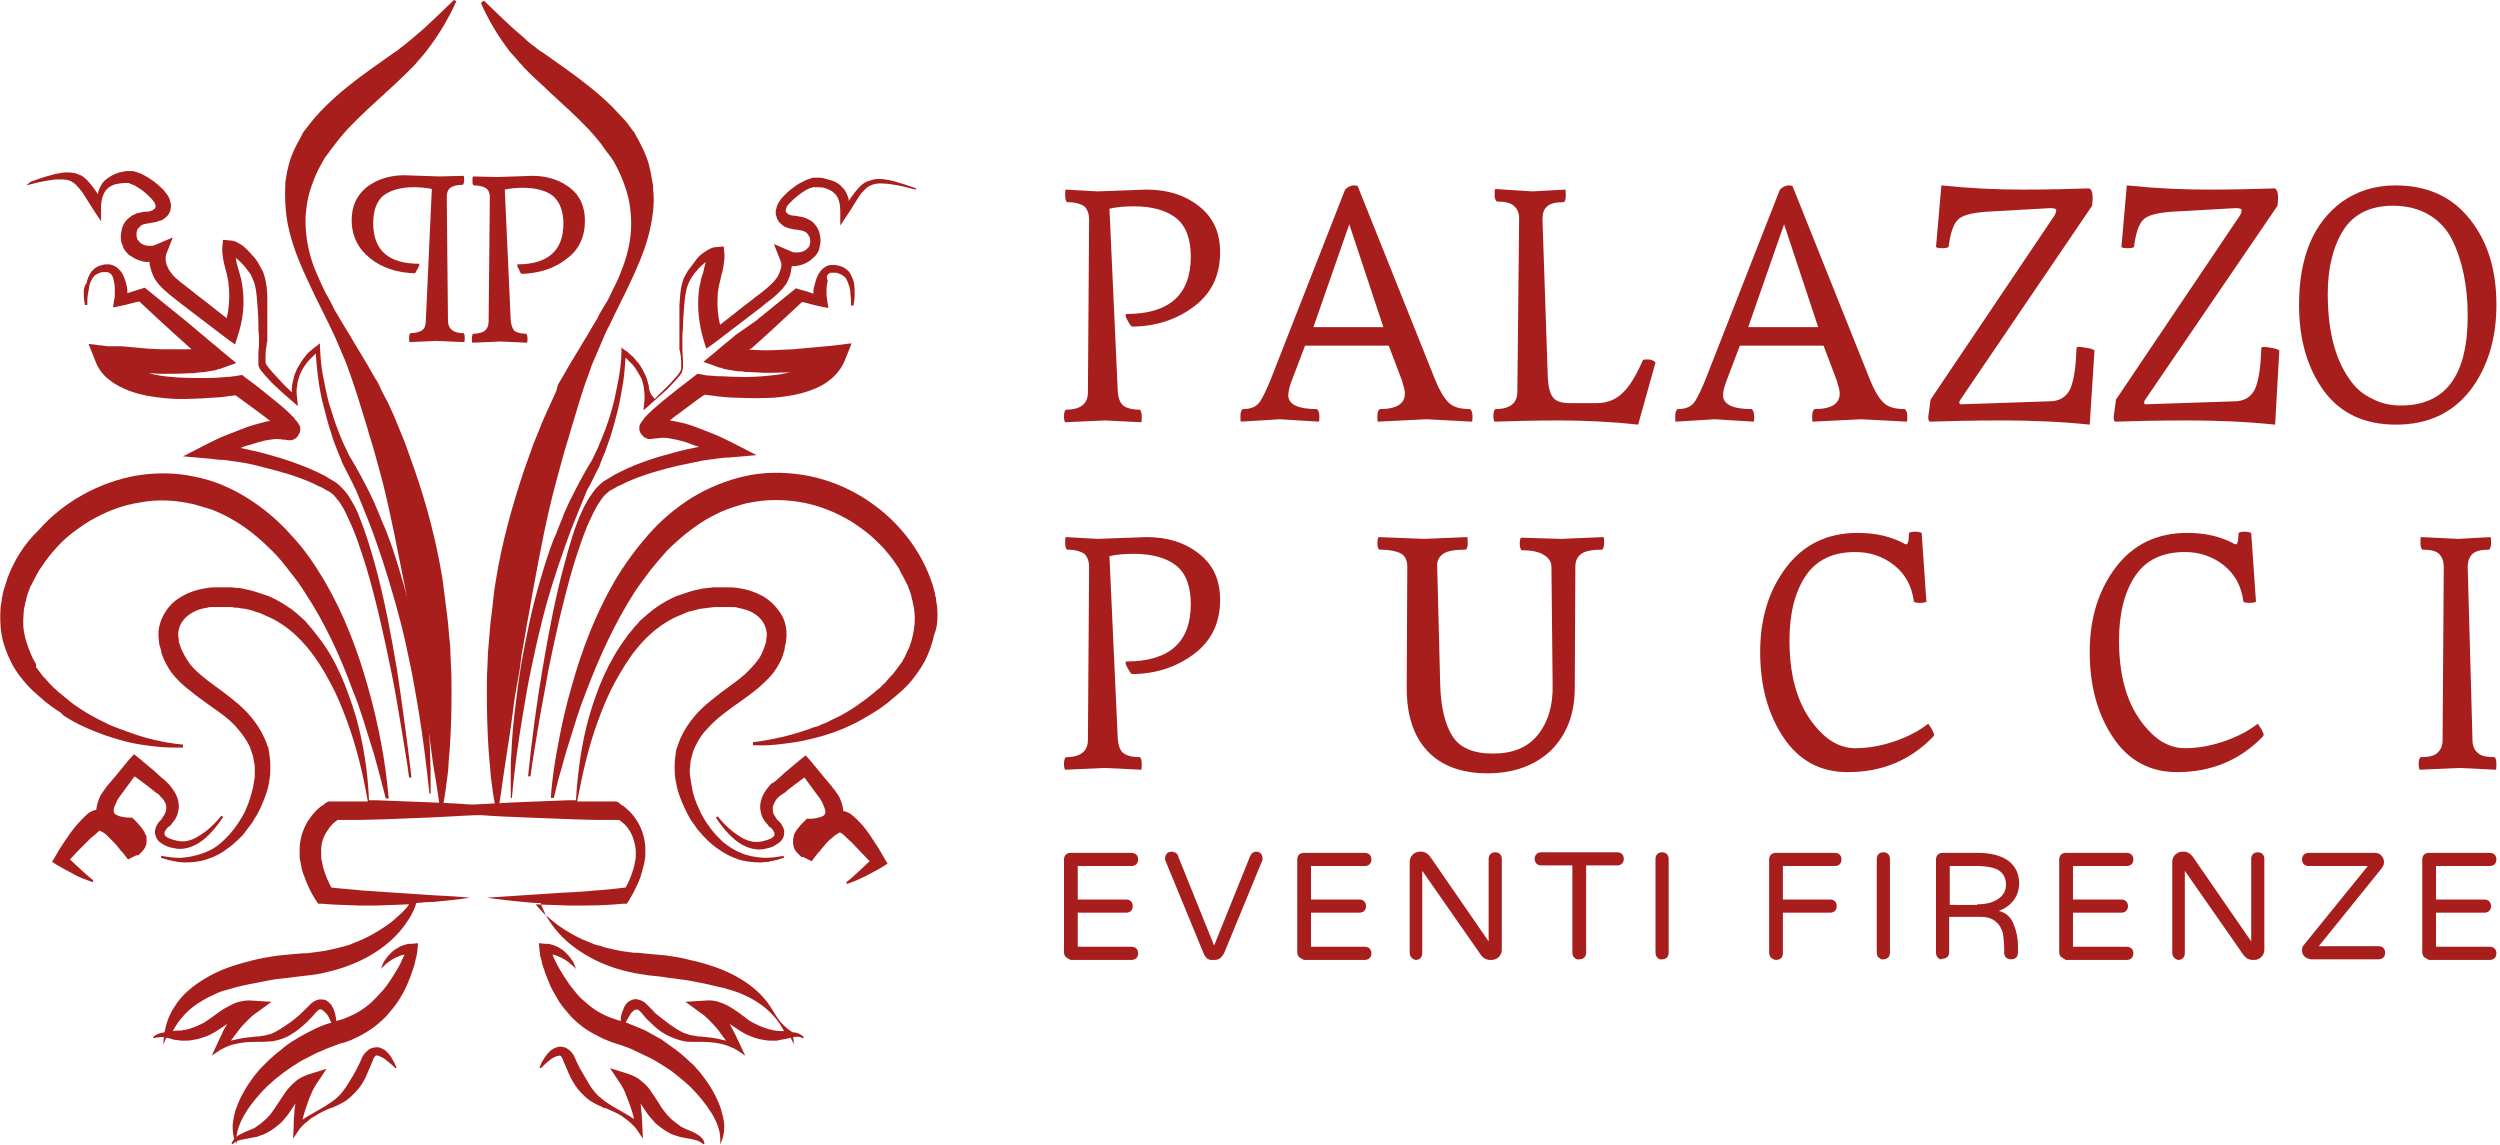<svg xmlns="http://www.w3.org/2000/svg" xmlns:xlink="http://www.w3.org/1999/xlink" id="Livello_1" x="0px" y="0px" viewBox="0 0 418 191.4" style="enable-background:new 0 0 418 191.4;" xml:space="preserve"><style type="text/css">	.st0{fill:#A71E1C;}</style><g>	<g>		<g>			<g>				<g>					<path class="st0" d="M183.5,32l8.2-0.3c3.5,0,6.4,0.9,8.8,2.8c2.4,1.9,3.5,4.4,3.5,7.7c0,3.8-1.4,6.8-4.3,9      c-2.9,2.2-6.4,3.4-10.5,3.4c-0.1-0.1-0.4-0.5-0.6-0.9c-0.3-0.5-0.4-0.8-0.4-0.9c0-0.1,0-0.2,0.1-0.3c7.2,0,10.8-3.2,10.8-9.6      c0-2.9-0.8-5.1-2.4-6.4c-1.6-1.3-4-2-7.1-2c-1.5,0-2.9,0.1-4.1,0.4l1.4,30.7c0.1,1,0.4,1.8,0.9,2.2c0.5,0.4,1.4,0.7,2.8,0.7      c0.2,0.2,0.3,0.6,0.3,1.1c0,0.6,0,0.9-0.1,1l-6.1-0.3l-6.6,0.3c-0.1-0.1-0.2-0.4-0.2-1c0-0.5,0.1-0.9,0.3-1.1      c2.5,0,3.7-1,3.7-2.9l0.2-28.9c0-1-0.3-1.7-0.8-2.2c-0.6-0.4-1.5-0.7-2.9-0.7c-0.2-0.2-0.3-0.6-0.3-1.1s0-0.9,0.1-1L183.5,32z"></path>					<path class="st0" d="M214,70.1l-6.5,0.4c-0.1,0-0.1-0.3-0.1-0.9c0-0.6,0.1-1,0.4-1.2c1.4,0,2.3-0.4,2.9-1.3      c0.4-0.6,1-1.8,1.7-3.5l12.5-31.9c0.4-0.4,0.9-0.7,1.5-0.7c0.1,0,0.3,0,0.6,0.1l13,32.5c0.7,1.7,1.4,2.9,2.2,3.7      c0.8,0.8,2,1.1,3.6,1.1c0.3,0.3,0.4,0.7,0.4,1.2c0,0.5,0,0.8-0.1,0.9l-7.6-0.4l-8.1,0.4c-0.1,0-0.1-0.3-0.1-0.9      c0-0.6,0.1-1,0.4-1.2c2.8,0,4.2-0.9,4.2-2.6c0-0.5-0.2-1.2-0.5-2.2l-2.2-5.8h-14l-2.2,5.8c-0.4,1-0.6,1.9-0.6,2.5      c0,1.5,1.6,2.3,4.8,2.3c0.3,0.3,0.4,0.7,0.4,1.2c0,0.5,0,0.8-0.1,0.9L214,70.1z M225.6,37.5l-6,17.2h11.7L225.6,37.5z"></path>					<path class="st0" d="M256.2,32l5.5-0.3c0.1,0.1,0.1,0.4,0.1,1s-0.1,0.9-0.3,1.1c-1.3,0-2.3,0.2-2.8,0.7      c-0.6,0.5-0.8,1.2-0.8,2.2l0.9,26.6c0.1,1.5,0.4,2.6,0.9,3.2c0.5,0.6,1.4,0.9,2.8,0.9h4.5c1.7,0,3.2-0.6,4.3-1.7      c1.2-1.1,2.3-3,3.4-5.5c0.1-0.1,0.4-0.1,0.9-0.1c0.5,0,0.9,0.2,1.2,0.5L273.9,71c-4.6-0.5-9-0.7-13.2-0.7      c-4.2,0-7.8,0.1-10.8,0.2c-0.1-0.1-0.2-0.4-0.2-1c0-0.5,0.1-0.9,0.3-1.1c2.5,0,3.7-1,3.7-2.9l0.3-28.9c0-1-0.3-1.7-0.9-2.2      c-0.6-0.5-1.5-0.7-2.8-0.7c-0.3-0.2-0.4-0.6-0.4-1.1s0-0.9,0.1-1L256.2,32z"></path>					<path class="st0" d="M286.7,70.1l-6.5,0.4c-0.1,0-0.1-0.3-0.1-0.9c0-0.6,0.1-1,0.4-1.2c1.4,0,2.3-0.4,2.9-1.3      c0.4-0.6,1-1.8,1.7-3.5l12.5-31.9c0.4-0.4,0.9-0.7,1.5-0.7c0.1,0,0.3,0,0.6,0.1l13,32.5c0.7,1.7,1.4,2.9,2.2,3.7      c0.8,0.8,2,1.1,3.6,1.1c0.3,0.3,0.4,0.7,0.4,1.2c0,0.5,0,0.8-0.1,0.9l-7.6-0.4l-8.1,0.4c-0.1,0-0.1-0.3-0.1-0.9      c0-0.6,0.1-1,0.4-1.2c2.8,0,4.2-0.9,4.2-2.6c0-0.5-0.2-1.2-0.5-2.2l-2.2-5.8h-14l-2.2,5.8c-0.4,1-0.6,1.9-0.6,2.5      c0,1.5,1.6,2.3,4.8,2.3c0.3,0.3,0.4,0.7,0.4,1.2c0,0.5,0,0.8-0.1,0.9L286.7,70.1z M298.3,37.5l-6,17.2H304L298.3,37.5z"></path>					<path class="st0" d="M328,66.5c-0.3,0.4-0.4,0.6-0.4,0.8c0,0.2,0.1,0.3,0.2,0.3l14.9-0.5c1.7,0,2.9-0.8,3.5-2.2      c0.6-1.5,0.9-3.7,1-6.8c0,0,0.2-0.1,0.5-0.1c0.3,0,0.7,0.1,1.4,0.2s1,0.3,1.1,0.4L349.4,71c-4.8-0.5-9.7-0.7-14.6-0.7      c-5,0-9,0.1-12.1,0.2c-0.2,0-0.3-0.3-0.3-0.8l0.4-2.9l20.8-30.9c0.1-0.3,0.2-0.5,0.2-0.8c0-0.2-0.4-0.3-1-0.3l-10.7,0.6      c-2.5,0.2-4.1,0.6-4.8,1.4c-0.7,0.7-1.2,2.2-1.5,4.5c-0.1,0.1-0.5,0.2-1.1,0.2s-0.9-0.1-1-0.2l0.9-10.3      c4.8,0.5,9.3,0.7,13.6,0.7s8-0.1,11.1-0.2c0.4,0.1,0.6,0.7,0.6,1.7l-0.1,1.2L328,66.5z"></path>					<path class="st0" d="M358.9,66.5c-0.3,0.4-0.4,0.6-0.4,0.8c0,0.2,0.1,0.3,0.2,0.3l14.9-0.5c1.7,0,2.9-0.8,3.5-2.2      c0.6-1.5,0.9-3.7,1-6.8c0,0,0.2-0.1,0.5-0.1c0.3,0,0.7,0.1,1.4,0.2c0.6,0.1,1,0.3,1.1,0.4L380.4,71c-4.8-0.5-9.7-0.7-14.6-0.7      c-5,0-9,0.1-12.1,0.2c-0.2,0-0.3-0.3-0.3-0.8l0.4-2.9l20.8-30.9c0.1-0.3,0.2-0.5,0.2-0.8c0-0.2-0.4-0.3-1-0.3l-10.7,0.6      c-2.5,0.2-4.1,0.6-4.8,1.4c-0.7,0.7-1.2,2.2-1.5,4.5c-0.1,0.1-0.5,0.2-1.1,0.2s-0.9-0.1-1-0.2l0.9-10.3      c4.8,0.5,9.3,0.7,13.6,0.7c4.3,0,8-0.1,11.1-0.2c0.4,0.1,0.6,0.7,0.6,1.7l-0.1,1.2L358.9,66.5z"></path>					<path class="st0" d="M384.4,51c0-8,2.4-13.7,7.1-17.2c2.5-1.8,5.5-2.8,9-2.8c5.4,0,9.5,1.9,12.5,5.7c3,3.8,4.4,8.5,4.4,14.3      c0,5.7-1.5,10.5-4.4,14.3c-3,3.8-7.1,5.7-12.4,5.7s-9.3-1.9-12.1-5.7C385.8,61.5,384.4,56.8,384.4,51z M401.4,67.8      c7.5,0,11.2-5,11.2-15c0-5-0.9-9.3-2.6-12.7c-0.9-1.8-2.2-3.2-3.9-4.2c-1.7-1-3.7-1.5-6-1.5c-3.8,0-6.6,1.4-8.3,4.1      c-1.7,2.7-2.6,6.3-2.6,10.6c0,6.4,1.3,11.3,4,14.8c0.9,1.2,2,2.1,3.5,2.8C398,67.4,399.6,67.8,401.4,67.8z"></path>				</g>				<path class="st0" d="M183.5,90.1l8.2-0.3c3.5,0,6.4,0.9,8.8,2.8c2.4,1.9,3.5,4.4,3.5,7.7c0,3.8-1.4,6.8-4.3,9     c-2.9,2.2-6.4,3.4-10.5,3.4c-0.1-0.1-0.4-0.5-0.6-0.9c-0.3-0.5-0.4-0.8-0.4-0.9c0-0.1,0-0.2,0.1-0.3c7.2,0,10.8-3.2,10.8-9.6     c0-2.9-0.8-5.1-2.4-6.4c-1.6-1.3-4-2-7.1-2c-1.5,0-2.9,0.1-4.1,0.4l1.4,30.7c0.1,1,0.4,1.8,0.9,2.2c0.5,0.4,1.4,0.7,2.8,0.7     c0.2,0.2,0.3,0.6,0.3,1.1c0,0.6,0,0.9-0.1,1l-6.1-0.3l-6.6,0.3c-0.1-0.1-0.2-0.4-0.2-1c0-0.5,0.1-0.9,0.3-1.1     c2.5,0,3.7-1,3.7-2.9l0.2-28.9c0-1-0.3-1.7-0.8-2.2c-0.6-0.4-1.5-0.7-2.9-0.7c-0.2-0.2-0.3-0.6-0.3-1.1c0-0.6,0-0.9,0.1-1     L183.5,90.1z"></path>				<path class="st0" d="M261,90.1l7.1-0.3c0.1,0.1,0.1,0.5,0.1,1s-0.1,0.9-0.3,1.1c-1.6,0-2.8,0.2-3.5,0.7c-0.7,0.5-1,1.2-1,2.2     l-0.1,20.2c0,4.5-1.4,7.9-4,10.5c-2.7,2.5-6.2,3.8-10.6,3.8c-4.4,0-7.8-1.3-10.1-3.8c-2.3-2.5-3.4-6-3.4-10.5l0.1-20.2     c0-1-0.3-1.8-1-2.2c-0.6-0.4-1.9-0.7-3.7-0.7c-0.2-0.2-0.3-0.6-0.3-1.1c0-0.5,0.1-0.9,0.2-1l7.6,0.3l7.2-0.3     c0.1,0.1,0.1,0.4,0.1,1c0,0.6-0.1,0.9-0.3,1.1c-1.8,0-3.1,0.2-3.8,0.7c-0.7,0.5-1.1,1.2-1,2.2l0.5,19.6c0.1,3.8,0.8,6.7,2,8.6     c1.2,2,3.5,3,6.8,3c3.3,0,5.8-1,7.5-3.1c1.7-2.1,2.6-4.9,2.5-8.5l-0.2-19.6c0-0.9-0.5-1.6-1.4-2.1c-0.9-0.5-2.1-0.7-3.6-0.7     c-0.2-0.2-0.3-0.6-0.3-1.1c0-0.5,0.1-0.9,0.2-1L261,90.1z"></path>				<path class="st0" d="M308.9,129.1c-4.5,0-8.1-1.9-10.7-5.8c-2.6-3.9-3.9-8.6-3.9-14.3c0-5.7,1.5-10.4,4.4-14.2     c2.9-3.8,6.9-5.7,11.9-5.7c3,0,5.6,0.6,7.8,1.8c0.1,0.1,0.3,0.1,0.4,0.1c0.1,0,0.2-0.2,0.3-0.6l0.1-1.3c0.1-0.1,0.5-0.2,1-0.2     c0.5,0,0.9,0.1,1.1,0.2l0.8,11.5c-0.1,0.1-0.5,0.2-1.1,0.2c-0.6,0-0.9-0.1-1-0.2c-0.3-2.5-1.4-4.6-3.3-6.1     c-1.9-1.5-4.1-2.2-6.5-2.2c-3.7,0-6.5,1.3-8.3,4c-1.8,2.7-2.7,6.3-2.7,10.8c0,6.7,1.7,11.7,5.1,15.2c1.8,1.9,3.8,2.8,5.9,2.8     c2.2,0,4.4-0.4,6.7-1.2c2.3-0.8,4.1-1.8,5.5-2.9c0.1,0.1,0.3,0.5,0.6,0.9c0.2,0.5,0.4,0.8,0.4,0.9c0,0.1-0.1,0.3-0.2,0.4     C319.3,127.2,314.6,129.1,308.9,129.1z"></path>				<path class="st0" d="M364,129.1c-4.5,0-8.1-1.9-10.7-5.8c-2.6-3.9-3.9-8.6-3.9-14.3c0-5.7,1.5-10.4,4.4-14.2     c2.9-3.8,6.9-5.7,11.9-5.7c3,0,5.6,0.6,7.8,1.8c0.1,0.1,0.3,0.1,0.4,0.1c0.1,0,0.2-0.2,0.3-0.6l0.1-1.3c0.1-0.1,0.5-0.2,1-0.2     c0.5,0,0.9,0.1,1.1,0.2l0.8,11.5c-0.1,0.1-0.5,0.2-1.1,0.2c-0.6,0-0.9-0.1-1-0.2c-0.3-2.5-1.4-4.6-3.3-6.1     c-1.9-1.5-4.1-2.2-6.5-2.2c-3.7,0-6.5,1.3-8.3,4c-1.8,2.7-2.7,6.3-2.7,10.8c0,6.7,1.7,11.7,5.1,15.2c1.8,1.9,3.8,2.8,5.9,2.8     c2.2,0,4.4-0.4,6.7-1.2c2.3-0.8,4.1-1.8,5.5-2.9c0.1,0.1,0.3,0.5,0.6,0.9c0.2,0.5,0.4,0.8,0.4,0.9c0,0.1-0.1,0.3-0.2,0.4     C374.4,127.2,369.6,129.1,364,129.1z"></path>				<path class="st0" d="M411,90.1l5.4-0.3c0.1,0.1,0.1,0.4,0.1,1c0,0.6-0.1,0.9-0.3,1.1c-1.3,0-2.2,0.2-2.8,0.7     c-0.5,0.5-0.8,1.2-0.8,2.2l0.8,28.9c0,1,0.3,1.7,0.9,2.2c0.5,0.5,1.5,0.7,2.8,0.7c0.2,0.2,0.3,0.6,0.3,1.1c0,0.6,0,0.9-0.1,1     l-6.1-0.3l-6.6,0.3c-0.1-0.1-0.2-0.4-0.2-1c0-0.5,0.1-0.9,0.3-1.1c1.3,0,2.3-0.2,2.8-0.7c0.6-0.5,0.9-1.2,0.9-2.2l0.2-28.9     c0-1-0.3-1.7-0.8-2.2c-0.5-0.5-1.5-0.7-2.8-0.7c-0.2-0.2-0.3-0.6-0.3-1.1c0-0.6,0-0.9,0.1-1L411,90.1z"></path>			</g>			<g>				<path class="st0" d="M178.2,160c-0.2-0.2-0.3-0.5-0.3-0.8v-15.5c0-0.3,0.1-0.6,0.3-0.8c0.2-0.2,0.5-0.3,0.8-0.3h10.2     c0.3,0,0.6,0.1,0.8,0.3c0.2,0.2,0.3,0.5,0.3,0.8c0,0.3-0.1,0.6-0.3,0.8c-0.2,0.2-0.5,0.3-0.8,0.3h-9v5.6h8.1     c0.3,0,0.6,0.1,0.8,0.3c0.2,0.2,0.3,0.5,0.3,0.8c0,0.3-0.1,0.6-0.3,0.8c-0.2,0.2-0.5,0.3-0.8,0.3h-8.1v5.7h9     c0.3,0,0.6,0.1,0.8,0.3c0.2,0.2,0.3,0.5,0.3,0.8s-0.1,0.6-0.3,0.8c-0.2,0.2-0.5,0.3-0.8,0.3H179     C178.7,160.3,178.4,160.2,178.2,160z"></path>				<path class="st0" d="M201.2,159.3l-6.3-15.3c-0.1-0.1-0.1-0.3-0.1-0.4c0-0.4,0.1-0.6,0.3-0.9c0.2-0.2,0.5-0.3,0.8-0.3     c0.2,0,0.5,0.1,0.7,0.2c0.2,0.1,0.3,0.3,0.4,0.6l6,14.9l6-14.9c0.1-0.2,0.2-0.4,0.4-0.6c0.2-0.1,0.4-0.2,0.6-0.2     c0.4,0,0.6,0.1,0.8,0.3c0.2,0.2,0.3,0.5,0.3,0.9c0,0.2,0,0.3-0.1,0.4l-6.3,15.3c-0.4,0.8-0.9,1.2-1.6,1.2h-0.6     C202,160.5,201.5,160.1,201.2,159.3z"></path>				<path class="st0" d="M217.2,160c-0.2-0.2-0.3-0.5-0.3-0.8v-15.5c0-0.3,0.1-0.6,0.3-0.8c0.2-0.2,0.5-0.3,0.8-0.3h10.2     c0.3,0,0.6,0.1,0.8,0.3c0.2,0.2,0.3,0.5,0.3,0.8c0,0.3-0.1,0.6-0.3,0.8c-0.2,0.2-0.5,0.3-0.8,0.3h-9v5.6h8.1     c0.3,0,0.6,0.1,0.8,0.3c0.2,0.2,0.3,0.5,0.3,0.8c0,0.3-0.1,0.6-0.3,0.8c-0.2,0.2-0.5,0.3-0.8,0.3h-8.1v5.7h9     c0.3,0,0.6,0.1,0.8,0.3c0.2,0.2,0.3,0.5,0.3,0.8s-0.1,0.6-0.3,0.8c-0.2,0.2-0.5,0.3-0.8,0.3H218     C217.7,160.3,217.4,160.2,217.2,160z"></path>				<path class="st0" d="M236,160.1c-0.2-0.2-0.3-0.5-0.3-0.8v-15.2c0-0.5,0.2-0.9,0.5-1.2c0.3-0.3,0.7-0.5,1.2-0.5h0.3     c0.5,0,1,0.3,1.4,0.8l9.8,14.2v-13.8c0-0.3,0.1-0.6,0.3-0.8c0.2-0.2,0.5-0.3,0.8-0.3c0.3,0,0.6,0.1,0.8,0.3     c0.2,0.2,0.3,0.5,0.3,0.8v15.2c0,0.5-0.2,0.9-0.5,1.2c-0.3,0.3-0.7,0.5-1.2,0.5h-0.3c-0.3,0-0.5-0.1-0.8-0.2     c-0.2-0.1-0.4-0.3-0.6-0.5l-9.9-14.2v13.8c0,0.3-0.1,0.6-0.3,0.8c-0.2,0.2-0.5,0.3-0.8,0.3C236.5,160.5,236.2,160.3,236,160.1z"></path>				<path class="st0" d="M263.2,160.1c-0.2-0.2-0.3-0.5-0.3-0.8v-14.6h-5.2c-0.3,0-0.6-0.1-0.8-0.3c-0.2-0.2-0.3-0.5-0.3-0.8     c0-0.3,0.1-0.6,0.3-0.8c0.2-0.2,0.5-0.3,0.8-0.3h12.7c0.3,0,0.6,0.1,0.8,0.3c0.2,0.2,0.3,0.5,0.3,0.8c0,0.3-0.1,0.6-0.3,0.8     c-0.2,0.2-0.5,0.3-0.8,0.3h-5.2v14.6c0,0.3-0.1,0.6-0.3,0.8c-0.2,0.2-0.5,0.3-0.8,0.3C263.7,160.5,263.4,160.3,263.2,160.1z"></path>				<path class="st0" d="M277.1,160.1c-0.2-0.2-0.3-0.5-0.3-0.8v-15.7c0-0.3,0.1-0.6,0.3-0.8c0.2-0.2,0.5-0.3,0.8-0.3     c0.3,0,0.6,0.1,0.8,0.3c0.2,0.2,0.3,0.5,0.3,0.8v15.7c0,0.3-0.1,0.6-0.3,0.8c-0.2,0.2-0.5,0.3-0.8,0.3     C277.6,160.5,277.3,160.3,277.1,160.1z"></path>				<path class="st0" d="M296.1,160.1c-0.2-0.2-0.3-0.5-0.3-0.8v-15.6c0-0.3,0.1-0.6,0.3-0.8c0.2-0.2,0.5-0.3,0.8-0.3h9.9     c0.3,0,0.6,0.1,0.8,0.3c0.2,0.2,0.3,0.5,0.3,0.8c0,0.3-0.1,0.6-0.3,0.8c-0.2,0.2-0.5,0.3-0.8,0.3h-8.7v5.6h7.9     c0.3,0,0.6,0.1,0.8,0.3c0.2,0.2,0.3,0.5,0.3,0.8c0,0.3-0.1,0.6-0.3,0.8c-0.2,0.2-0.5,0.3-0.8,0.3h-7.9v6.8     c0,0.3-0.1,0.6-0.3,0.8c-0.2,0.2-0.5,0.3-0.8,0.3C296.6,160.5,296.3,160.3,296.1,160.1z"></path>				<path class="st0" d="M314.1,160.1c-0.2-0.2-0.3-0.5-0.3-0.8v-15.7c0-0.3,0.1-0.6,0.3-0.8c0.2-0.2,0.5-0.3,0.8-0.3     c0.3,0,0.6,0.1,0.8,0.3c0.2,0.2,0.3,0.5,0.3,0.8v15.7c0,0.3-0.1,0.6-0.3,0.8c-0.2,0.2-0.5,0.3-0.8,0.3     C314.6,160.5,314.4,160.3,314.1,160.1z"></path>				<path class="st0" d="M324,160.1c-0.2-0.2-0.3-0.5-0.3-0.8v-15.6c0-0.3,0.1-0.6,0.3-0.8c0.2-0.2,0.5-0.3,0.8-0.3h5.9     c2.3,0,4,0.5,5.2,1.4c1.2,1,1.7,2.2,1.7,3.7c0,1-0.3,2-0.9,2.8s-1.4,1.4-2.5,1.8c1.2,0.3,2.1,1.1,2.5,2.3     c0.5,1.2,0.7,2.4,0.7,3.5v1.2c0,0.3-0.1,0.6-0.3,0.8c-0.2,0.2-0.5,0.3-0.8,0.3c-0.4,0-0.6-0.1-0.9-0.3c-0.2-0.2-0.3-0.5-0.3-0.8     v-0.8c0-0.8-0.1-1.6-0.2-2.4c-0.2-0.7-0.5-1.4-1.1-1.9c-0.6-0.6-1.5-0.9-2.6-0.9h-5.3v5.9c0,0.3-0.1,0.6-0.3,0.8     c-0.2,0.2-0.5,0.3-0.8,0.3C324.4,160.5,324.2,160.3,324,160.1z M330.6,151.2c1.5,0,2.6-0.3,3.5-0.9c0.9-0.6,1.3-1.4,1.3-2.4     c0-1-0.4-1.8-1.1-2.3c-0.7-0.5-2-0.8-3.8-0.8h-4.5v6.5H330.6z"></path>				<path class="st0" d="M344.6,160c-0.2-0.2-0.3-0.5-0.3-0.8v-15.5c0-0.3,0.1-0.6,0.3-0.8c0.2-0.2,0.5-0.3,0.8-0.3h10.2     c0.3,0,0.6,0.1,0.8,0.3c0.2,0.2,0.3,0.5,0.3,0.8c0,0.3-0.1,0.6-0.3,0.8c-0.2,0.2-0.5,0.3-0.8,0.3h-9v5.6h8.1     c0.3,0,0.6,0.1,0.8,0.3c0.2,0.2,0.3,0.5,0.3,0.8c0,0.3-0.1,0.6-0.3,0.8c-0.2,0.2-0.5,0.3-0.8,0.3h-8.1v5.7h9     c0.3,0,0.6,0.1,0.8,0.3c0.2,0.2,0.3,0.5,0.3,0.8s-0.1,0.6-0.3,0.8c-0.2,0.2-0.5,0.3-0.8,0.3h-10.2     C345.1,160.3,344.9,160.2,344.6,160z"></path>				<path class="st0" d="M363.5,160.1c-0.2-0.2-0.3-0.5-0.3-0.8v-15.2c0-0.5,0.2-0.9,0.5-1.2c0.3-0.3,0.7-0.5,1.2-0.5h0.3     c0.5,0,1,0.3,1.4,0.8l9.8,14.2v-13.8c0-0.3,0.1-0.6,0.3-0.8c0.2-0.2,0.5-0.3,0.8-0.3c0.3,0,0.6,0.1,0.8,0.3     c0.2,0.2,0.3,0.5,0.3,0.8v15.2c0,0.5-0.2,0.9-0.5,1.2c-0.3,0.3-0.7,0.5-1.2,0.5h-0.3c-0.3,0-0.5-0.1-0.8-0.2     c-0.2-0.1-0.4-0.3-0.6-0.5l-9.9-14.2v13.8c0,0.3-0.1,0.6-0.3,0.8c-0.2,0.2-0.5,0.3-0.8,0.3C364,160.5,363.7,160.3,363.5,160.1z"></path>				<path class="st0" d="M385.3,159.9c-0.3-0.3-0.4-0.6-0.4-1c0-0.4,0.1-0.7,0.3-0.9l10.7-13.2H386c-0.3,0-0.6-0.1-0.8-0.3     c-0.2-0.2-0.3-0.5-0.3-0.8c0-0.3,0.1-0.6,0.3-0.8c0.2-0.2,0.5-0.3,0.8-0.3h11.1c0.5,0,0.9,0.2,1.1,0.5c0.3,0.3,0.4,0.7,0.4,1.1     c0,0.2,0,0.3-0.1,0.5c-0.1,0.2-0.2,0.3-0.3,0.5l-10.5,13h10c0.3,0,0.6,0.1,0.8,0.3c0.2,0.2,0.3,0.5,0.3,0.8s-0.1,0.6-0.3,0.8     c-0.2,0.2-0.5,0.3-0.8,0.3h-11.3C385.9,160.3,385.6,160.2,385.3,159.9z"></path>				<path class="st0" d="M405.3,160c-0.2-0.2-0.3-0.5-0.3-0.8v-15.5c0-0.3,0.1-0.6,0.3-0.8c0.2-0.2,0.5-0.3,0.8-0.3h10.2     c0.3,0,0.6,0.1,0.8,0.3c0.2,0.2,0.3,0.5,0.3,0.8c0,0.3-0.1,0.6-0.3,0.8c-0.2,0.2-0.5,0.3-0.8,0.3h-9v5.6h8.1     c0.3,0,0.6,0.1,0.8,0.3c0.2,0.2,0.3,0.5,0.3,0.8c0,0.3-0.1,0.6-0.3,0.8c-0.2,0.2-0.5,0.3-0.8,0.3h-8.1v5.7h9     c0.3,0,0.6,0.1,0.8,0.3c0.2,0.2,0.3,0.5,0.3,0.8s-0.1,0.6-0.3,0.8c-0.2,0.2-0.5,0.3-0.8,0.3h-10.2     C405.8,160.3,405.5,160.2,405.3,160z"></path>			</g>		</g>		<g>			<g>				<path class="st0" d="M50.9,45.7c1.3,2.9,2.7,5.7,4.1,8.5c0.3,0.7,0.7,1.4,1,2.1c0.3,0.7,0.6,1.4,0.9,2.1     c0.3,0.7,0.6,1.4,0.9,2.1c0.1,0.4,0.3,0.7,0.4,1.1l0.4,1.1c1,2.9,1.9,5.8,2.8,8.8c0.4,1.5,0.9,2.9,1.3,4.4l1.2,4.4     c1.5,5.9,2.6,11.9,3.8,17.8c0.3,1.5,0.5,3,0.8,4.5c0.1,0.8,0.3,1.5,0.4,2.2l0.4,2.3c0.1,0.8,0.3,1.5,0.4,2.3l0.3,2.3l0.4,2.3     c0.1,0.4,0.1,0.8,0.2,1.1l0.2,1.1c0.5,3,0.9,6.1,1.3,9.2c0.2,1.5,0.4,3.1,0.7,4.6c0.2,1.5,0.5,3.1,0.7,4.6h0.6     c0.3-1.6,0.5-3.1,0.7-4.7c0.1-0.8,0.2-1.6,0.2-2.3c0.1-0.8,0.1-1.6,0.2-2.3c0.2-3.1,0.3-6.3,0.3-9.4c0-1.6,0-3.1-0.1-4.7     l-0.1-2.4c0-0.8-0.1-1.6-0.2-2.4l-0.2-2.4c-0.1-0.8-0.2-1.6-0.3-2.4c-0.2-1.6-0.4-3.1-0.6-4.7c-1-6.2-2.6-12.4-4.7-18.4     c-0.5-1.5-1.1-3-1.6-4.5c-0.3-0.7-0.6-1.5-0.9-2.2c-0.3-0.7-0.6-1.5-0.9-2.2c-0.2-0.4-0.3-0.7-0.5-1.1l-0.5-1.1l-1.1-2.1     l-0.5-1.1c-0.2-0.4-0.4-0.7-0.6-1l-1.2-2.1l-0.6-1c-0.2-0.3-0.4-0.7-0.6-1c-0.4-0.7-0.8-1.3-1.2-2c-0.4-0.7-0.8-1.4-1.2-2     c-0.4-0.7-0.8-1.3-1.2-2c-0.4-0.7-0.8-1.3-1.1-2c-0.4-0.7-0.7-1.4-1.1-2c-0.7-1.4-1.3-2.8-1.9-4.2c-1.1-2.8-1.6-5.8-1.5-8.7     c0.1-1.4,0.3-2.9,0.7-4.2c0.4-1.3,0.9-2.6,1.5-3.8c0.3-0.6,0.7-1.2,1-1.8l0.3-0.4c0.1-0.1,0.2-0.3,0.3-0.4     c0.2-0.3,0.4-0.6,0.6-0.8c0.8-1.1,1.7-2.2,2.7-3.3c2-2.1,4.2-4.1,6.5-6.2c1.1-1,2.3-2.1,3.4-3.2c0.3-0.3,0.6-0.6,0.9-0.9     c0.3-0.3,0.6-0.6,0.8-0.9c0.5-0.6,1.1-1.2,1.6-1.9c2-2.6,3.6-5.3,4.9-8.2L75.9,0c-2.3,2.2-4.5,4.4-6.8,6.3     c-0.6,0.5-1.1,0.9-1.7,1.4c-0.3,0.2-0.6,0.4-0.9,0.7c-0.3,0.2-0.6,0.4-0.9,0.6c-1.3,0.9-2.5,1.8-3.8,2.7     c-2.5,1.8-5.1,3.8-7.4,6.1c-0.6,0.6-1.2,1.2-1.7,1.8c-0.5,0.6-1.1,1.3-1.6,2l-0.4,0.5c-0.1,0.2-0.2,0.4-0.3,0.6     c-0.2,0.4-0.4,0.8-0.6,1.1c-0.2,0.4-0.4,0.8-0.6,1.2c-0.2,0.4-0.3,0.8-0.5,1.2c-0.3,0.8-0.5,1.7-0.7,2.5l-0.1,0.6     c0,0.2-0.1,0.4-0.1,0.6l-0.1,0.6l0,0.6c-0.1,1.7,0,3.4,0.2,5.1C48.4,39.7,49.6,42.8,50.9,45.7z"></path>				<path class="st0" d="M11.2,120c0.2,0.1,0.3,0.2,0.5,0.3l0.5,0.3c2.8,1.5,5.8,2.6,8.9,3.4c1.5,0.4,3.1,0.6,4.7,0.8     c1.6,0.2,3.2,0.2,4.8,0.2l0-0.5c-3.1-0.3-6.2-1-9.1-2.1c-0.4-0.1-0.7-0.3-1.1-0.4c-0.4-0.1-0.7-0.3-1.1-0.4l-1-0.4l-1-0.5     c-1.4-0.7-2.7-1.4-3.9-2.2c-0.6-0.4-1.2-0.8-1.8-1.3c-0.6-0.5-1.1-0.9-1.7-1.4c-0.3-0.2-0.5-0.5-0.8-0.7     c-0.3-0.3-0.5-0.5-0.8-0.8l-0.7-0.8l-0.2-0.2l-0.2-0.2l-0.3-0.4l-0.3-0.4l-0.3-0.4l-0.3-0.4C6.1,111.3,6,111.1,6,111l-0.5-0.9     c-0.1-0.3-0.3-0.6-0.4-0.9c-0.5-1.2-0.9-2.4-1.1-3.6c-0.2-1.2-0.1-2.5,0-3.7c0.1-0.3,0.1-0.6,0.2-0.9l0-0.2l0.1-0.2l0.1-0.5     c0.1-0.6,0.4-1.2,0.6-1.8c0-0.2,0.1-0.3,0.2-0.4l0.2-0.4l0.2-0.4c0-0.1,0.1-0.1,0.1-0.2l0.1-0.2c0.2-0.3,0.3-0.6,0.5-0.9     C6.6,95.2,6.8,95,7,94.7c0.7-1.1,1.6-2.2,2.5-3.2c0.9-1,1.9-1.9,3-2.7c1.1-0.8,2.2-1.6,3.4-2.2c2.4-1.3,4.9-2.2,7.6-2.6     c2.6-0.5,5.3-0.4,7.9,0.1c0.3,0.1,0.6,0.1,1,0.2c0.3,0.1,0.6,0.2,1,0.3c0.3,0.1,0.6,0.2,1,0.3l1,0.3c1.3,0.5,2.5,1.1,3.7,1.8     c2.4,1.4,4.5,3.2,6.5,5.2c1,1,1.9,2.1,2.8,3.3c0.9,1.1,1.8,2.3,2.6,3.6c3.3,5,5.9,10.6,8,16.4c0.6,1.4,1.1,2.9,1.6,4.4     c0.5,1.5,0.9,3,1.4,4.5c0.5,1.5,0.9,3,1.3,4.5c0.4,1.5,0.8,3.1,1.2,4.6l0.5,0c-0.3-3.2-0.7-6.3-1.3-9.4     c-0.6-3.1-1.3-6.2-2.2-9.3c-1.7-6.1-4-12.1-7.2-17.6c-1.6-2.7-3.4-5.4-5.6-7.7c-2.1-2.4-4.6-4.5-7.3-6.2c-2.7-1.7-5.7-3-8.9-3.6     c-3.1-0.7-6.4-0.7-9.6-0.2c-6.3,1.1-12.3,4.4-16.5,9.2C4,91,2.3,93.8,1.2,96.8c-0.2,0.8-0.5,1.5-0.7,2.3l-0.1,0.6L0.3,100l0,0.3     l-0.2,1.2c-0.1,1.6-0.1,3.2,0.2,4.8c0.3,1.6,0.9,3.1,1.6,4.5c0.7,1.4,1.7,2.7,2.8,3.9l0.4,0.4l0.2,0.2l0.2,0.2l0.9,0.8     c0.6,0.5,1.2,1.1,1.8,1.5c0.6,0.5,1.3,0.9,2,1.4C10.5,119.6,10.9,119.8,11.2,120z"></path>				<path class="st0" d="M24.2,139.3c0-0.2-0.1-0.3-0.2-0.4c-0.1-0.1-0.1-0.2-0.2-0.3l-0.2-0.3l-0.1-0.1l-0.1-0.1     c-0.1-0.2-0.3-0.3-0.4-0.5l-0.4-0.4l-0.5-0.5l-0.6,0c-0.5,0-1-0.1-1.4-0.2c-0.4-0.1-0.7-0.3-0.9-0.4c-0.1-0.1-0.1-0.1-0.1-0.2     c0-0.1-0.1-0.2-0.1-0.3c0-0.3,0.1-0.7,0.3-1.1c0.1-0.2,0.2-0.4,0.3-0.7c0.1-0.1,0.1-0.2,0.2-0.3c0.1-0.1,0.1-0.2,0.2-0.3     l1.1-1.5l1.4-1.9l1.5,1.1l1.3,1c0.2,0.2,0.4,0.3,0.6,0.5l0.3,0.2l0.3,0.2c0.3,0.3,0.6,0.7,0.9,1c0.2,0.4,0.4,0.7,0.4,1.1     c0,0.4,0,0.7-0.2,1.1c-0.1,0.2-0.2,0.4-0.3,0.5c-0.1,0.1-0.1,0.2-0.2,0.3L27,137l-0.1,0.1l0,0c-0.1,0.1-0.2,0.2-0.2,0.2     c-0.1,0.1-0.1,0.2-0.2,0.2c-0.1,0.2-0.2,0.3-0.3,0.5c-0.2,0.4-0.3,0.8-0.3,1.3c0.1,0.5,0.3,1,0.6,1.3c0.3,0.3,0.6,0.5,1,0.7     c0.3,0.2,0.7,0.3,1,0.4c0.2,0,0.3,0.1,0.5,0.1c0.2,0,0.4,0.1,0.5,0.1c0.7,0.1,1.4,0,2.1-0.2c1.3-0.4,2.4-1.2,3.3-2.1     c0.9-0.9,1.7-1.9,2.4-3l-0.3-0.2c-0.8,1-1.6,1.8-2.6,2.6c-1,0.7-2,1.4-3.1,1.6c-0.6,0.1-1.1,0.1-1.6,0c-0.1,0-0.3-0.1-0.4-0.1     c-0.1,0-0.3-0.1-0.4-0.1c-0.3-0.1-0.5-0.2-0.8-0.3c-0.2-0.1-0.4-0.3-0.5-0.4c-0.1-0.1-0.1-0.1-0.1-0.2c0-0.1,0-0.1,0-0.2     c0-0.1,0-0.3,0.2-0.5c0.1-0.1,0.1-0.2,0.2-0.3c0,0,0.1-0.1,0.1-0.1c0,0,0.1-0.1,0.1-0.1c0.1-0.1,0.1-0.1,0.2-0.1     c0.1-0.1,0.1-0.1,0.2-0.2c0.1-0.1,0.2-0.2,0.3-0.4c0.2-0.2,0.4-0.5,0.6-0.8c0.3-0.6,0.5-1.3,0.5-2c0-0.7-0.2-1.4-0.5-2     c-0.3-0.6-0.7-1.1-1.1-1.6l-0.3-0.3l-0.3-0.3c-0.2-0.2-0.4-0.4-0.6-0.5l-1.2-1.1l-2.5-2.1l-1-0.8l-0.9,1l-2.3,2.8l-1.2,1.4     c-0.1,0.1-0.2,0.3-0.3,0.4c-0.1,0.1-0.2,0.3-0.3,0.4c-0.2,0.3-0.4,0.6-0.6,0.9c-0.3,0.7-0.6,1.4-0.7,2.3c0,0,0,0.1,0,0.1     c-0.6,0.1-1.2,0.4-1.6,0.8c-1.2,1.1-2.1,2.2-2.9,3.3c-0.8,1.2-1.6,2.3-2.3,3.6l-0.6,1l0.8,0.5c0.5,0.3,0.9,0.5,1.4,0.8     c0.5,0.3,1,0.5,1.5,0.8c0.5,0.3,1,0.5,1.5,0.7c0.3,0.1,0.5,0.2,0.8,0.3c0.3,0.1,0.5,0.2,0.8,0.3l0.1-0.3c-0.4-0.3-0.8-0.7-1.2-1     l-1.2-1.1l-1.5-1.4c0.7-0.8,1.4-1.5,2.1-2.2c0.5-0.5,0.9-0.9,1.4-1.4c0.5-0.4,1-0.8,1.4-1.2c0.1,0,0.1,0,0.1,0     c0,0,0.1,0,0.2,0.1c0.1,0.1,0.3,0.1,0.5,0.3c0.2,0.1,0.4,0.3,0.6,0.5c0.4,0.4,0.8,0.8,1.2,1.2c0.2,0.2,0.4,0.5,0.6,0.7l0.3,0.4     c0.1,0.1,0.2,0.3,0.3,0.3l1,1.3l1.4-0.7l0.1,0l0.1,0l0.1,0c0.1,0,0.1-0.1,0.1-0.1c0.1-0.1,0.2-0.1,0.2-0.2     c0.1-0.1,0.3-0.2,0.4-0.4c0.3-0.3,0.5-0.6,0.6-1c0.1-0.2,0.1-0.4,0.1-0.6c0-0.2,0-0.4,0-0.6c0-0.2,0-0.4-0.1-0.5     C24.3,139.5,24.2,139.4,24.2,139.3z M20.6,140.5C20.6,140.5,20.6,140.5,20.6,140.5C20.6,140.5,20.6,140.5,20.6,140.5     C20.6,140.5,20.6,140.5,20.6,140.5C20.6,140.5,20.6,140.5,20.6,140.5z"></path>				<path class="st0" d="M7.9,30.2C8.5,30.1,9.1,30,9.6,30c0.6,0,1.2,0,1.7,0.1c0.5,0.1,1,0.4,1.4,0.8c0.4,0.4,0.7,0.8,1.1,1.3     c0.6,1,1.3,2,1.9,3l1.2,1.8l0-2.3c0-1.2,0.3-2.4,1-3.1c0.4-0.4,0.8-0.6,1.4-0.8c0.5-0.1,1.1-0.2,1.6-0.2l0.2,0     c0.1,0,0.1,0,0.2,0c0.1,0,0.1,0,0.2,0c0.1,0,0.1,0,0.2,0.1c0.3,0.1,0.5,0.2,0.8,0.3c0.5,0.3,1,0.6,1.5,1     c0.5,0.4,0.9,0.8,1.3,1.2c0.2,0.2,0.3,0.4,0.5,0.6c0.1,0.2,0.2,0.4,0.2,0.6c0,0.2,0,0.2,0,0.3c0,0.1-0.1,0.2-0.3,0.3     c0,0-0.1,0-0.1,0.1c0,0-0.1,0.1-0.2,0.1c-0.1,0-0.2,0.1-0.3,0.1c-0.2,0.1-0.5,0.1-0.8,0.1c-0.3,0-0.7,0.1-1.1,0.2     c-0.2,0-0.4,0.1-0.6,0.2c-0.2,0.1-0.4,0.2-0.6,0.3c-0.4,0.3-0.8,0.6-1,0.9c-0.3,0.4-0.5,0.8-0.6,1.2c-0.1,0.4-0.2,0.9-0.2,1.3     c0,0.4,0,0.9,0.2,1.3c0.1,0.2,0.2,0.4,0.2,0.6c0.1,0.2,0.2,0.4,0.4,0.6c0.3,0.4,0.6,0.7,1,0.9c0.7,0.5,1.6,0.8,2.4,0.9     c0.2,0,0.4,0,0.6,0c0,0.4,0.1,0.8,0.2,1.1c0.1,0.5,0.3,0.9,0.5,1.4c0.2,0.4,0.5,0.8,0.8,1.2c0.6,0.7,1.3,1.3,1.9,1.8     c0.6,0.5,1.3,1,1.9,1.5c1.3,1,2.5,1.9,3.8,2.9l3.8,2.9l1.4,1l0.5-1.6c0.8-2.4,1.1-5,0.8-7.5c0-0.3-0.1-0.6-0.1-0.9     c-0.1-0.3-0.1-0.7-0.2-1c-0.2-0.6-0.3-1.2-0.5-1.8c-0.2-0.6-0.3-1.1-0.4-1.7c0.4,0.3,0.8,0.7,1.2,1.1c0.4,0.4,0.7,0.9,1.1,1.4     c0.2,0.2,0.3,0.5,0.4,0.7c0.1,0.2,0.2,0.5,0.3,0.7c0.4,1,0.5,2.2,0.6,3.5c0.1,1.2,0.2,2.5,0.2,3.7c0,0.6,0,1.2,0.1,1.9l0,0.9     l0,0.5c0,0.1,0,0.3,0,0.4c-0.1,0.6-0.1,1.2-0.1,1.9c0,0.3,0,0.7,0,1c0,0.2,0,0.4,0.1,0.5c0,0.1,0.1,0.2,0.1,0.3     c0.1,0.1,0.1,0.2,0.2,0.3c0.4,0.5,0.8,1,1.3,1.5c0.4,0.5,0.9,0.9,1.3,1.3c0.9,0.9,1.9,1.7,2.8,2.5l0.8,0.7l-0.1-1.1     c-0.1-0.8-0.2-1.6,0-2.3c0-0.4,0.1-0.8,0.2-1.1c0.1-0.4,0.2-0.7,0.4-1.1c0.3-0.7,0.8-1.4,1.3-2c0.4-0.4,0.8-0.8,1.2-1.2     c0.1,1.4,0.2,2.7,0.4,4.1c0.2,1.6,0.5,3.2,0.9,4.7c0.4,1.6,0.8,3.1,1.3,4.6c0.2,0.8,0.5,1.5,0.8,2.3c0.3,0.8,0.6,1.5,0.9,2.2     l0,0.1c0.5,1.1,1.1,2.1,1.6,3.2c0.3,0.5,0.5,1.1,0.8,1.6l0.7,1.7c0.9,2.2,1.8,4.4,2.6,6.7c1.6,4.5,3,9.2,4.2,13.8     c0.6,2.3,1.1,4.7,1.6,7.1c0.5,2.4,0.9,4.8,1.3,7.1c0.8,4.8,1.4,9.6,1.9,14.4l0.2,0c0-1.2,0-2.4,0-3.7c0-1.2-0.1-2.4-0.1-3.7     c-0.1-2.4-0.3-4.9-0.6-7.3c-0.3-2.4-0.6-4.8-1-7.3c-0.4-2.4-0.9-4.8-1.4-7.2s-1.1-4.8-1.8-7.1c-0.7-2.4-1.4-4.7-2.3-7     c-0.2-0.6-0.4-1.1-0.7-1.7l-0.7-1.7c-0.2-0.6-0.5-1.1-0.7-1.7c-0.3-0.6-0.5-1.1-0.8-1.7c-1.1-2.2-2.2-4.3-3.5-6.4     c-0.3-0.7-0.7-1.4-1-2.1c-0.3-0.7-0.6-1.4-0.9-2.2c-0.6-1.5-1-3-1.5-4.5c-0.4-1.5-0.7-3.1-1-4.6c-0.3-1.5-0.4-3.1-0.5-4.7l0-0.7     l-0.5,0.4c-0.4,0.3-0.7,0.5-1,0.8c-0.2,0.1-0.3,0.3-0.5,0.4c-0.1,0.2-0.3,0.3-0.4,0.5c-0.5,0.6-1,1.4-1.4,2.1     c-0.2,0.4-0.3,0.8-0.5,1.2c-0.1,0.4-0.2,0.8-0.3,1.3c-0.1,0.5-0.1,1-0.1,1.5c-0.6-0.6-1.3-1.2-1.9-1.9c-0.4-0.4-0.8-0.9-1.3-1.4     c-0.4-0.5-0.8-0.9-1.1-1.4c-0.1-0.1-0.1-0.4-0.1-0.6c0-0.3,0-0.6,0-0.9c0-0.6,0.1-1.2,0.2-1.8c0-0.2,0-0.3,0.1-0.5l0-0.5l0-0.9     c0-0.6,0-1.3,0-1.9c0-1.3,0-2.5,0-3.8c0-1.2-0.1-2.6-0.5-3.9c-0.1-0.3-0.2-0.7-0.4-1c-0.2-0.3-0.3-0.6-0.5-0.9     c-0.3-0.6-0.7-1.1-1.2-1.6c-0.4-0.5-0.9-1-1.5-1.5c-0.3-0.2-0.6-0.4-1-0.6c-0.4-0.2-0.8-0.3-1.3-0.3l-1-0.1l-0.1,1     c-0.1,0.7,0,1.4,0.1,2.1c0.1,0.7,0.3,1.3,0.4,1.8c0.2,0.6,0.3,1.1,0.4,1.7c0.1,0.3,0.1,0.5,0.1,0.8c0,0.3,0.1,0.5,0.1,0.8     c0.1,1.6,0,3.3-0.4,4.9l-2.3-1.8c-1.2-1-2.5-1.9-3.7-2.9c-0.6-0.5-1.3-1-1.8-1.4c-0.6-0.5-1.1-0.9-1.5-1.5     c-0.2-0.3-0.4-0.5-0.5-0.8c-0.1-0.3-0.3-0.5-0.3-0.8c-0.2-0.6-0.1-1.1,0-1.5l1.1-2.8l-2.8,1.2c-0.2,0.1-0.4,0.1-0.6,0.2     c-0.2,0-0.5,0-0.7,0c-0.5,0-0.9-0.2-1.2-0.4c-0.2-0.1-0.3-0.3-0.4-0.4c-0.1-0.1-0.1-0.2-0.2-0.2c0-0.1-0.1-0.2-0.1-0.3     c-0.1-0.4-0.1-0.8,0-1.2c0.1-0.2,0.1-0.4,0.3-0.5s0.2-0.3,0.4-0.4c0.3-0.2,0.8-0.3,1.5-0.4c0.3-0.1,0.7-0.1,1.1-0.2     c0.2-0.1,0.4-0.2,0.6-0.2c0.1,0,0.2-0.1,0.3-0.1c0.1-0.1,0.2-0.1,0.3-0.2c0.4-0.3,0.8-0.6,1-1.2c0.1-0.1,0.1-0.3,0.1-0.4     c0-0.1,0.1-0.3,0.1-0.4c0-0.3,0-0.5-0.1-0.8c-0.1-0.5-0.3-0.9-0.5-1.2c-0.2-0.3-0.5-0.6-0.7-0.9c-0.5-0.5-1.1-1-1.6-1.4     c-0.6-0.4-1.2-0.8-1.8-1.1c-0.3-0.2-0.7-0.3-1-0.4c-0.1,0-0.2-0.1-0.3-0.1c-0.1,0-0.2,0-0.3-0.1c-0.1,0-0.2,0-0.3,0l-0.2,0     l-0.1,0c-0.4,0-0.8,0-1.1,0.1c-0.4,0.1-0.7,0.1-1.1,0.3c-0.7,0.2-1.4,0.7-2,1.2c-0.6,0.6-0.9,1.3-1.1,2c0,0.1,0,0.2,0,0.3     c-0.3-0.5-0.7-1-1-1.4c-0.4-0.5-0.8-1-1.3-1.4c-0.3-0.2-0.5-0.4-0.9-0.5c-0.3-0.1-0.6-0.3-1-0.3c-0.7-0.1-1.3-0.1-1.9,0     c-0.6,0.1-1.2,0.2-1.8,0.4c-1.2,0.3-2.3,0.7-3.4,1.1L4.4,31C5.5,30.7,6.7,30.4,7.9,30.2z"></path>				<path class="st0" d="M40.8,71.6c-1,0.4-2.1,0.8-3.1,1.2c-1,0.4-2,0.9-3,1.4l-4.1,2.1l4.6,0.4c0.7,0.1,1.4,0.2,2.2,0.2     c0.7,0.1,1.5,0.2,2.2,0.3c1.5,0.2,2.9,0.5,4.3,0.9c2.9,0.7,5.7,1.5,8.4,2.7l1,0.5l0.5,0.2l0.5,0.3l0.9,0.5     c0.2,0.2,0.5,0.3,0.7,0.6c0.4,0.5,0.9,1,1.2,1.6c0.4,0.6,0.7,1.2,1,1.9c1.3,2.6,2.2,5.5,3.1,8.3c1.7,5.7,3,11.6,4.2,17.5     c0.6,2.9,1.1,5.9,1.6,8.9c0.5,3,1,5.9,1.4,8.9l0.4,0c-0.7-6-1.5-11.9-2.4-17.9c-1-5.9-2.1-11.9-3.7-17.7     c-0.8-2.9-1.7-5.8-2.9-8.7c-0.3-0.7-0.7-1.4-1.1-2.1c-0.4-0.7-0.9-1.4-1.5-2c-0.3-0.3-0.6-0.6-1-0.9l-1-0.6l-0.5-0.3l-0.5-0.3     l-1-0.5c-2.8-1.3-5.7-2.3-8.7-3.1c-1.4-0.4-2.9-0.7-4.3-1c0.5-0.2,1-0.4,1.5-0.5c1-0.3,1.9-0.6,2.9-0.8c0.5-0.1,0.9-0.1,1.4-0.2     c0.4,0,0.9,0,1.2,0.1l0.1,0l0.1,0l0.1,0c0.2,0,0.4,0.1,0.8,0.1c0.1,0,0.1,0,0.2,0c0.1,0,0.1,0,0.2,0l0.1,0c0.1,0,0.1,0,0.2-0.1     c0.1,0,0.1,0,0.2-0.1c0.1,0,0.1,0,0.2-0.1c0.1-0.1,0.3-0.2,0.4-0.4c0.1-0.2,0.2-0.3,0.3-0.5c0-0.1,0.1-0.3,0.1-0.5     c0-0.1,0-0.1,0-0.2c0,0,0-0.1,0-0.1c0,0,0-0.1,0-0.1c0,0,0-0.1,0-0.1c0-0.1,0-0.1-0.1-0.2c0-0.1-0.1-0.2-0.1-0.2     c-0.1-0.1-0.1-0.2-0.2-0.3c-0.1-0.2-0.2-0.3-0.3-0.4c-0.1-0.1-0.2-0.2-0.3-0.4c-0.2-0.2-0.4-0.4-0.6-0.6     c-0.8-0.8-1.6-1.5-2.5-2.2c-1.7-1.4-3.3-2.7-5.1-4l-0.5-0.4l-0.7,0.1c-0.4,0.1-0.9,0.1-1.4,0.2c-0.5,0-1,0.1-1.4,0.1     c-1,0.1-1.9,0.1-2.9,0.1c-1.9,0-3.8,0-5.7-0.2c-1.2-0.1-2.4-0.3-3.5-0.6c0.7,0,1.4,0.1,2.2,0.1c1.5,0,3.1,0,4.7-0.1l0.6,0     l0.6-0.1c0.4,0,0.8-0.1,1.2-0.1c0.4-0.1,0.8-0.1,1.2-0.2c0.2,0,0.4-0.1,0.6-0.1c0.1,0,0.2-0.1,0.3-0.1c0.1,0,0.1,0,0.2-0.1     l0.1,0l0.1,0l2.8-1l-2.3-1.9c-1-0.9-2.1-1.7-3.1-2.6l-3.1-2.6c-2.1-1.7-4.2-3.4-6.3-5.1l-0.5-0.4l-0.6,0.2     c-0.8,0.2-1.5,0.5-2.3,0.7c0-0.2,0-0.3,0-0.5c-0.1-0.7-0.2-1.3-0.5-2c-0.1-0.3-0.3-0.7-0.5-1c-0.2-0.3-0.5-0.6-0.9-0.9     c-0.4-0.2-0.8-0.4-1.2-0.4l-0.2,0l-0.1,0l-0.3,0c-0.2,0-0.4,0.1-0.5,0.1c-0.4,0.1-0.7,0.2-1,0.4c-0.2,0.1-0.3,0.2-0.4,0.3     c-0.1,0.1-0.3,0.3-0.4,0.4c-0.4,0.6-0.7,1.2-0.8,1.9C14,47.9,14,48.6,14,49.2c0,0.6,0.1,1.2,0.2,1.8l0.4,0c0-0.6,0-1.2,0.1-1.8     c0.1-0.6,0.2-1.2,0.3-1.7c0.2-0.5,0.4-1,0.8-1.4c0.4-0.3,0.8-0.5,1.3-0.6c0.1,0,0.2,0,0.4,0l0.2,0h0.1l0.1,0     c0.2,0,0.3,0.1,0.5,0.2c0.3,0.2,0.5,0.6,0.6,1.1c0.1,0.5,0.2,1,0.2,1.6c0,0.3,0,0.6,0,0.8c0,0.3,0,0.6-0.1,0.8l-0.2,1.4l1.5-0.3     c1-0.2,1.9-0.5,2.9-0.7c1.8,1.7,3.6,3.4,5.5,5.1l3,2.7c0.1,0.1,0.2,0.2,0.3,0.2c-0.2,0-0.5,0-0.7,0c-1.4,0-2.9,0-4.4,0     c-0.7,0-1.5-0.1-2.2-0.1l-2.2-0.2l-2.2-0.2L18,57.9l-3.2-0.4l1.2,3c0.5,1.3,1.4,2.4,2.4,3.1c1,0.8,2.1,1.3,3.1,1.7     c2.1,0.8,4.2,1.1,6.3,1.3c2.1,0.2,4.1,0.1,6.2,0c1-0.1,2-0.1,3-0.2c0.5-0.1,1-0.1,1.5-0.2c0.3,0,0.6-0.1,0.9-0.1     c1.5,1.1,3,2.2,4.5,3.3c0.4,0.3,0.9,0.7,1.3,1c-0.4,0-0.7,0.1-1.1,0.2C42.9,70.9,41.8,71.2,40.8,71.6z"></path>				<path class="st0" d="M64.7,175.9c-0.2-0.2-0.4-0.4-0.7-0.5c-0.3-0.2-0.6-0.3-1-0.3c-0.4,0-0.8,0.1-1.2,0.3     c-0.3,0.2-0.6,0.5-0.8,0.7c-0.1,0.1-0.2,0.3-0.3,0.4c-0.1,0.1-0.1,0.3-0.2,0.4l-0.3,0.7l-0.3,0.6c-0.1,0.2-0.2,0.4-0.3,0.6     c-0.4,0.8-0.9,1.6-1.4,2.4c-0.5,0.8-1,1.5-1.6,2.1c-0.3,0.3-0.7,0.6-1.1,0.9c-0.2,0.1-0.4,0.3-0.6,0.4l-0.3,0.2     c-0.1,0.1-0.2,0.1-0.3,0.2c-0.9,0.5-1.7,1-2.6,1.5c-0.4,0.2-0.8,0.5-1.1,0.7c0-0.2,0.1-0.3,0.1-0.5c0.1-0.3,0.2-0.6,0.3-1     c0.1-0.3,0.2-0.6,0.3-0.9c0.2-0.6,0.4-1.2,0.7-1.8c0.2-0.6,0.5-1.1,0.8-1.6l1.8-2.7l-3.2,1c-0.8,0.3-1.6,0.7-2.2,1.3     c-0.6,0.5-1.2,1.2-1.6,1.8c-0.2,0.3-0.4,0.6-0.6,0.9l-0.6,0.9c-0.4,0.6-0.7,1.1-1.1,1.6c-0.4,0.5-0.9,1-1.4,1.4     c-0.2,0.2-0.5,0.4-0.8,0.6c-0.1,0.1-0.3,0.2-0.4,0.3c-0.1,0.1-0.3,0.2-0.4,0.2c-0.6,0.3-1.3,0.5-2,0.9c-0.7,0.3-1.3,0.9-1.6,1.6     l0.2,0.1c0.5-0.5,1.1-0.7,1.8-0.8c0.3-0.1,0.7-0.1,1-0.2c0.4-0.1,0.7-0.1,1.1-0.2c0.2,0,0.4-0.1,0.6-0.2     c0.2-0.1,0.4-0.1,0.6-0.2c0.4-0.2,0.7-0.3,1-0.5c0.7-0.4,1.3-0.9,1.9-1.4c0.3-0.3,0.6-0.6,0.8-0.9c0.3-0.3,0.5-0.6,0.7-0.9     c0.2-0.3,0.4-0.6,0.6-0.9l0.4-0.6c-0.1,0.6-0.2,1.3-0.2,1.9c-0.1,0.7-0.1,1.4-0.1,2.1l-0.1,1.9l1-1.5c0.1-0.2,0.3-0.3,0.4-0.5     c0.2-0.2,0.3-0.3,0.5-0.5c0.4-0.3,0.7-0.6,1.1-0.9c0.8-0.5,1.6-1,2.5-1.4l0.7-0.3c0.1,0,0.2-0.1,0.4-0.1l0.4-0.2     c0.5-0.2,0.9-0.4,1.4-0.7c0.9-0.5,1.7-1.3,2.4-2.1c0.7-0.8,1.2-1.7,1.6-2.7c0.2-0.5,0.4-0.9,0.6-1.4l0.3-0.7     c0-0.1,0.1-0.2,0.1-0.3c0-0.1,0.1-0.2,0.1-0.2c0.1-0.1,0.2-0.3,0.2-0.3c0.1-0.1,0.1-0.1,0.2-0.1c0.2-0.1,0.6,0.1,1,0.3     c0.4,0.2,0.7,0.5,1.1,0.8c0.4,0.3,0.7,0.6,1.1,1l0.2-0.1c-0.2-0.5-0.4-0.9-0.7-1.4C65.4,176.7,65.1,176.3,64.7,175.9z"></path>				<path class="st0" d="M86.8,10.4c0.3,0.3,0.6,0.6,0.8,0.9c0.3,0.3,0.6,0.6,0.9,0.9c1.1,1.1,2.3,2.1,3.4,3.2     c2.3,2.1,4.5,4.1,6.5,6.2c1,1.1,1.9,2.1,2.7,3.3c0.2,0.3,0.4,0.6,0.6,0.8c0.1,0.1,0.2,0.3,0.3,0.4l0.3,0.4     c0.4,0.6,0.7,1.2,1,1.8c0.6,1.2,1.1,2.5,1.5,3.8c0.4,1.3,0.6,2.7,0.7,4.2c0.2,2.9-0.4,5.9-1.5,8.7c-0.5,1.4-1.2,2.8-1.9,4.2     c-0.3,0.7-0.7,1.4-1.1,2c-0.4,0.7-0.8,1.3-1.1,2c-0.4,0.7-0.8,1.3-1.2,2c-0.4,0.7-0.8,1.4-1.2,2c-0.4,0.7-0.8,1.4-1.2,2     c-0.2,0.3-0.4,0.7-0.6,1l-0.6,1l-1.2,2.1c-0.2,0.3-0.4,0.7-0.6,1L93,65.4L92,67.6l-0.5,1.1c-0.2,0.4-0.3,0.7-0.5,1.1     c-0.3,0.7-0.6,1.4-0.9,2.2c-0.3,0.7-0.6,1.5-0.9,2.2c-0.5,1.5-1.1,3-1.6,4.5c-2,6-3.7,12.1-4.7,18.4c-0.3,1.6-0.4,3.1-0.6,4.7     c-0.1,0.8-0.2,1.6-0.3,2.4l-0.2,2.4c-0.1,0.8-0.1,1.6-0.2,2.4l-0.1,2.4c-0.1,1.6-0.1,3.1-0.1,4.7c0,3.1,0.1,6.3,0.3,9.4     c0.1,0.8,0.1,1.6,0.2,2.3c0.1,0.8,0.1,1.6,0.2,2.3c0.2,1.6,0.4,3.1,0.7,4.7h0.6c0.3-1.5,0.5-3.1,0.7-4.6     c0.2-1.5,0.5-3.1,0.7-4.6c0.5-3.1,0.9-6.1,1.3-9.2l0.2-1.1c0.1-0.4,0.1-0.8,0.2-1.1l0.4-2.3l0.3-2.3c0.1-0.8,0.3-1.5,0.4-2.3     l0.4-2.3c0.1-0.8,0.3-1.5,0.4-2.2c0.3-1.5,0.5-3,0.8-4.5c1.1-6,2.2-11.9,3.8-17.8l1.2-4.4c0.4-1.5,0.9-2.9,1.3-4.4     c0.9-2.9,1.7-5.9,2.8-8.8l0.4-1.1c0.1-0.4,0.2-0.7,0.4-1.1c0.3-0.7,0.6-1.4,0.9-2.1c0.3-0.7,0.6-1.4,0.9-2.1     c0.3-0.7,0.6-1.4,1-2.1c1.3-2.8,2.8-5.6,4.1-8.5c1.3-2.9,2.5-5.9,3-9.2c0.3-1.6,0.4-3.4,0.2-5.1l0-0.6L109,30     c0-0.2-0.1-0.4-0.1-0.6l-0.1-0.6c-0.2-0.9-0.4-1.7-0.7-2.5c-0.2-0.4-0.3-0.8-0.5-1.2c-0.2-0.4-0.4-0.8-0.6-1.2     c-0.2-0.4-0.4-0.8-0.6-1.1c-0.1-0.2-0.2-0.4-0.3-0.6l-0.4-0.5c-0.5-0.7-1-1.4-1.6-2c-0.6-0.6-1.1-1.2-1.7-1.8     c-2.3-2.3-4.9-4.3-7.4-6.1c-1.3-0.9-2.5-1.8-3.8-2.7c-0.3-0.2-0.6-0.4-0.9-0.6c-0.3-0.2-0.6-0.4-0.9-0.7     c-0.6-0.4-1.2-0.9-1.7-1.4c-2.3-1.9-4.5-4.1-6.8-6.3l-0.5,0.4c1.3,2.9,2.9,5.6,4.9,8.2C85.8,9.2,86.3,9.8,86.8,10.4z"></path>				<path class="st0" d="M156.7,101.5l-0.2-1.2l0-0.3l-0.1-0.3l-0.1-0.6c-0.2-0.8-0.4-1.5-0.7-2.3c-1.1-3-2.8-5.8-4.9-8.2     c-4.2-4.8-10.1-8.2-16.5-9.2c-3.2-0.5-6.4-0.5-9.6,0.2c-3.1,0.7-6.1,1.9-8.9,3.6c-2.7,1.7-5.2,3.8-7.3,6.2c-2.1,2.4-4,5-5.6,7.7     c-3.2,5.5-5.5,11.5-7.2,17.6c-0.9,3.1-1.6,6.1-2.2,9.3c-0.6,3.1-1.1,6.2-1.3,9.4l0.5,0c0.4-1.5,0.7-3.1,1.2-4.6     c0.4-1.5,0.8-3,1.3-4.5c0.5-1.5,0.9-3,1.4-4.5c0.5-1.5,1-2.9,1.6-4.4c2.2-5.8,4.8-11.4,8-16.4c0.8-1.2,1.7-2.4,2.6-3.6     c0.9-1.1,1.8-2.2,2.8-3.3c2-2,4.2-3.8,6.5-5.2c1.2-0.7,2.4-1.3,3.7-1.8l0.9-0.3c0.3-0.1,0.6-0.2,1-0.3c0.3-0.1,0.6-0.2,1-0.3     c0.3-0.1,0.6-0.1,1-0.2c2.6-0.5,5.2-0.5,7.9-0.1c2.6,0.4,5.2,1.3,7.6,2.6c1.2,0.6,2.3,1.4,3.4,2.2c1.1,0.8,2.1,1.8,3,2.7     c0.9,1,1.8,2.1,2.5,3.2c0.2,0.3,0.4,0.6,0.5,0.9c0.2,0.3,0.3,0.6,0.5,0.9l0.1,0.2c0,0.1,0.1,0.1,0.1,0.2l0.2,0.4l0.2,0.4     c0.1,0.1,0.2,0.3,0.2,0.4c0.2,0.6,0.5,1.2,0.6,1.8l0.1,0.5l0.1,0.2l0,0.2c0.1,0.3,0.1,0.6,0.2,0.9c0.2,1.2,0.2,2.5,0,3.7     c-0.2,1.2-0.5,2.5-1.1,3.6c-0.1,0.3-0.3,0.6-0.4,0.9l-0.5,0.9c-0.1,0.1-0.2,0.3-0.3,0.4l-0.3,0.4l-0.3,0.4l-0.3,0.4l-0.3,0.4     l-0.2,0.2l-0.2,0.2l-0.7,0.8c-0.2,0.3-0.5,0.5-0.8,0.8c-0.2,0.3-0.5,0.5-0.8,0.7c-0.5,0.5-1.1,0.9-1.7,1.4     c-0.6,0.4-1.2,0.9-1.8,1.3c-1.2,0.8-2.5,1.6-3.9,2.2l-1,0.5l-1,0.4c-0.3,0.2-0.7,0.3-1.1,0.4c-0.4,0.1-0.7,0.3-1.1,0.4     c-2.9,1-5.9,1.7-9.1,2.1l0,0.5c1.6,0.1,3.2,0,4.8-0.2c1.6-0.2,3.2-0.4,4.7-0.8c3.1-0.7,6.1-1.8,8.9-3.4l0.5-0.3     c0.2-0.1,0.3-0.2,0.5-0.3c0.3-0.2,0.7-0.4,1-0.6c0.7-0.4,1.3-0.9,2-1.4c0.6-0.5,1.2-1,1.8-1.5l0.9-0.8l0.2-0.2l0.2-0.2l0.4-0.4     c1.1-1.2,2-2.5,2.8-3.9c0.7-1.4,1.3-3,1.6-4.5C156.8,104.7,156.8,103.1,156.7,101.5z"></path>				<path class="st0" d="M128.8,168.3c-1.3-2-3.1-3.5-5.1-4.7c-2-1.2-4.2-2-6.3-2.6c-1.1-0.3-2.2-0.5-3.3-0.8     c-1.1-0.2-2.2-0.4-3.3-0.5c-1.1-0.1-2.2-0.2-3.3-0.3c-0.5-0.1-1-0.1-1.5-0.1c-0.5-0.1-1-0.1-1.5-0.2c-1-0.1-2-0.4-3-0.6     l-0.7-0.2c-0.2-0.1-0.5-0.2-0.7-0.2c-0.2-0.1-0.5-0.1-0.7-0.2c-0.2-0.1-0.5-0.2-0.7-0.3c-1.9-0.7-3.7-1.7-5.4-2.9     c-0.8-0.6-1.6-1.3-2.4-2c-0.4-0.4-0.7-0.8-1.1-1.2c-0.1-0.1-0.1-0.2-0.2-0.3c0.8,0,1.6,0.1,2.5,0.1c1,0,2,0.1,3,0.1l1.5,0l1.5,0     c2,0,4-0.1,6.1-0.3l0.6,0l0.4-0.6c0.7-1.2,1.4-2.5,1.9-3.9c0.2-0.7,0.4-1.4,0.6-2.2c0.1-0.4,0.1-0.8,0.2-1.2c0-0.4,0-0.8,0-1.2     c0-1.6-0.5-3.3-1.3-4.6c-0.4-0.7-0.9-1.3-1.4-1.8c-0.3-0.3-0.6-0.5-0.9-0.8c-0.2-0.1-0.3-0.2-0.5-0.3c-0.1-0.1-0.2-0.1-0.2-0.2     c-0.1-0.1-0.2-0.1-0.3-0.2l-0.3-0.1l-0.3,0l-3.9,0l-2.3,0c0.9-4.7,1.9-9.2,3.5-13.5c0.8-2.2,1.7-4.4,2.8-6.4     c1.1-2,2.3-4,3.7-5.7c1.4-1.7,3-3.2,4.8-4.3c0.9-0.6,1.8-1,2.8-1.4c0.2-0.1,0.5-0.2,0.7-0.3c0.2-0.1,0.5-0.2,0.7-0.2     c0.5-0.1,1-0.3,1.5-0.4l0.8-0.1c0.3,0,0.5-0.1,0.8-0.1c0.3,0,0.5-0.1,0.8-0.1l0.8,0l0.4,0c0.1,0,0.3,0,0.4,0l0.8,0l0.4,0     c0.1,0,0.1,0,0.2,0l0.2,0c0.2,0,0.5,0,0.7,0.1c0.9,0.2,1.8,0.4,2.5,0.8c0.7,0.4,1.3,0.9,1.7,1.5c0.4,0.6,0.6,1.2,0.7,1.9     c0,0.2,0,0.4,0,0.6l-0.1,0.6c0,0.1,0,0.2,0,0.3l-0.1,0.3l-0.2,0.6c-0.3,0.8-0.6,1.6-1.2,2.3c-0.5,0.7-1.3,1.5-2,2.2     c-0.8,0.7-1.7,1.4-2.7,2.1c-1,0.7-2,1.5-3,2.3c-1,0.8-2,1.7-2.9,2.8c-0.9,1.1-1.7,2.3-2.3,3.7c-0.1,0.4-0.3,0.7-0.4,1.1     c-0.1,0.2-0.1,0.4-0.2,0.5l-0.1,0.6c-0.1,0.7-0.2,1.5-0.2,2.2c0,0.7,0,1.4,0.1,2.1c0.1,0.7,0.3,1.4,0.4,2     c0.4,1.3,0.9,2.5,1.5,3.7c0.3,0.6,0.6,1.2,1,1.7c0.4,0.5,0.7,1.1,1.2,1.6c0.4,0.5,0.9,1,1.4,1.5l0.8,0.7     c0.1,0.1,0.3,0.2,0.4,0.3l0.4,0.3c1.1,0.8,2.3,1.4,3.5,1.8c1.3,0.4,2.6,0.5,3.8,0.5l1-0.1c0.2,0,0.3,0,0.5-0.1l0.5-0.1     c0.6-0.1,1.2-0.3,1.8-0.5l-0.1-0.3c-1.2,0.2-2.4,0.4-3.6,0.3c-1.2-0.1-2.4-0.3-3.5-0.8c-1.1-0.4-2.1-1.1-3-1.8l-0.3-0.3     c-0.1-0.1-0.2-0.2-0.3-0.3l-0.6-0.6c-0.4-0.5-0.8-0.9-1.1-1.4c-0.4-0.5-0.7-1-1-1.5c-0.3-0.5-0.6-1.1-0.8-1.6     c-0.5-1.1-0.9-2.2-1.1-3.4c-0.1-0.6-0.2-1.2-0.3-1.8c-0.1-0.6-0.1-1.2,0-1.8c0-0.6,0.1-1.2,0.3-1.7c0.1-0.6,0.3-1.1,0.6-1.7     c0.5-1.1,1.2-2.1,2-2.9c0.8-0.9,1.7-1.7,2.6-2.4c1.9-1.5,4-2.8,5.8-4.3c0.9-0.8,1.8-1.6,2.6-2.6c0.7-1,1.4-2.1,1.7-3.3     c0.1-0.3,0.2-0.6,0.2-0.9c0.1-0.3,0.1-0.6,0.2-0.9c0-0.3,0.1-0.6,0.1-0.9c0-0.3,0-0.6,0-0.9c-0.1-1.3-0.5-2.5-1.3-3.5     c-0.7-1-1.7-1.9-2.8-2.5c-1.1-0.6-2.3-1-3.5-1.2c-0.6-0.1-1.2-0.2-1.8-0.2l-0.9,0c-0.2,0-0.3,0-0.5,0l-0.5,0l-0.9,0     c-0.3,0-0.6,0.1-0.9,0.1c-0.3,0-0.6,0.1-0.9,0.1l-0.9,0.2c-0.6,0.1-1.2,0.3-1.8,0.5c-0.3,0.1-0.6,0.2-0.9,0.3     c-0.3,0.1-0.6,0.2-0.9,0.3c-1.1,0.5-2.2,1.1-3.2,1.8c-1,0.7-1.9,1.5-2.8,2.3l-0.6,0.7c-0.2,0.2-0.4,0.4-0.6,0.7     c-0.4,0.5-0.8,0.9-1.1,1.4c-1.5,2-2.7,4.1-3.7,6.3c-1,2.2-1.8,4.5-2.5,6.9c-1.3,4.6-1.9,9.3-2.2,14l-1.2,0     c-2.6,0.1-5.2,0.2-7.8,0.3c-2.6,0.1-5.2,0.3-7.8,0.4c-0.2,0-0.4,0-0.5,0c-0.2,0-0.4,0-0.5,0c-2.6-0.2-5.2-0.3-7.8-0.4     c-2.6-0.1-5.2-0.2-7.8-0.3l-1.2,0c-0.2-4.7-0.9-9.4-2.2-14c-0.7-2.3-1.5-4.6-2.5-6.9c-1-2.2-2.2-4.4-3.7-6.3     c-0.4-0.5-0.8-1-1.1-1.4c-0.2-0.2-0.4-0.5-0.6-0.7l-0.6-0.7c-0.9-0.8-1.8-1.7-2.8-2.3c-1-0.7-2.1-1.3-3.2-1.8     c-0.3-0.1-0.6-0.2-0.9-0.3c-0.3-0.1-0.6-0.2-0.9-0.3c-0.6-0.2-1.2-0.4-1.8-0.5l-0.9-0.2c-0.3-0.1-0.6-0.1-0.9-0.1     c-0.3,0-0.6-0.1-0.9-0.1l-0.9,0l-0.5,0c-0.2,0-0.3,0-0.5,0l-0.9,0c-0.6,0-1.2,0.1-1.8,0.2c-1.2,0.2-2.4,0.6-3.5,1.2     c-1.1,0.6-2.1,1.4-2.8,2.5c-0.7,1-1.2,2.3-1.3,3.5c0,0.3,0,0.6,0,0.9c0,0.3,0.1,0.6,0.1,0.9c0,0.3,0.1,0.6,0.2,0.9     c0.1,0.3,0.2,0.6,0.2,0.9c0.4,1.2,1,2.3,1.7,3.3c0.8,1,1.6,1.8,2.6,2.6c1.9,1.6,3.9,2.9,5.8,4.3c0.9,0.7,1.9,1.5,2.6,2.4     c0.8,0.9,1.5,1.9,2,2.9c0.2,0.5,0.4,1.1,0.6,1.7c0.1,0.6,0.2,1.2,0.3,1.7c0,0.6,0,1.2,0,1.8c-0.1,0.6-0.2,1.2-0.3,1.8     c-0.3,1.2-0.6,2.3-1.1,3.4c-0.2,0.6-0.5,1.1-0.8,1.6c-0.3,0.5-0.6,1-1,1.5c-0.3,0.5-0.7,0.9-1.1,1.4l-0.6,0.6     c-0.1,0.1-0.2,0.2-0.3,0.3l-0.3,0.3c-0.9,0.8-1.9,1.4-3,1.8c-1.1,0.4-2.3,0.7-3.5,0.8c-1.2,0.1-2.4-0.1-3.6-0.3l-0.1,0.3     c0.6,0.2,1.2,0.4,1.8,0.5l0.5,0.1c0.2,0,0.3,0.1,0.5,0.1l1,0.1c1.3,0,2.6-0.1,3.8-0.5c1.3-0.4,2.5-1,3.5-1.8l0.4-0.3     c0.1-0.1,0.3-0.2,0.4-0.3l0.8-0.7c0.5-0.5,1-0.9,1.4-1.5c0.4-0.5,0.8-1.1,1.2-1.6c0.3-0.6,0.7-1.1,1-1.7     c0.6-1.2,1.1-2.4,1.5-3.7c0.2-0.7,0.3-1.3,0.4-2c0.1-0.7,0.1-1.4,0.1-2.1c0-0.7-0.1-1.5-0.2-2.2l-0.1-0.6c0-0.2-0.1-0.4-0.2-0.5     c-0.1-0.4-0.2-0.7-0.4-1.1c-0.6-1.4-1.4-2.6-2.3-3.7c-0.9-1.1-1.9-2-2.9-2.8c-1-0.8-2-1.6-3-2.3c-1-0.7-1.9-1.4-2.7-2.1     c-0.8-0.7-1.5-1.4-2-2.2c-0.5-0.8-0.9-1.5-1.2-2.3l-0.2-0.6l-0.1-0.3c0-0.1,0-0.2,0-0.3l-0.1-0.6c0-0.2,0-0.4,0-0.6     c0.1-0.7,0.3-1.4,0.7-1.9c0.4-0.6,1-1.1,1.7-1.5c0.7-0.4,1.6-0.7,2.5-0.8c0.2-0.1,0.5-0.1,0.7-0.1l0.2,0c0.1,0,0.1,0,0.2,0     l0.4,0l0.8,0c0.1,0,0.3,0,0.4,0l0.4,0l0.8,0c0.3,0,0.5,0.1,0.8,0.1c0.3,0,0.5,0,0.8,0.1l0.8,0.1c0.5,0.1,1,0.2,1.5,0.4     c0.3,0.1,0.5,0.2,0.7,0.2c0.2,0.1,0.5,0.2,0.7,0.3c0.9,0.4,1.9,0.8,2.8,1.4c1.8,1.1,3.4,2.6,4.8,4.3c1.4,1.7,2.6,3.6,3.7,5.7     c1.1,2,2,4.2,2.8,6.4c1.6,4.3,2.7,8.9,3.5,13.5l-2.3,0l-3.9,0l-0.3,0l-0.3,0.1c-0.1,0.1-0.2,0.1-0.3,0.2     c-0.1,0.1-0.2,0.1-0.2,0.2c-0.2,0.1-0.3,0.2-0.5,0.3c-0.3,0.2-0.6,0.5-0.9,0.8c-0.5,0.5-1,1.2-1.4,1.8c-0.8,1.4-1.3,3-1.3,4.6     c0,0.4,0,0.8,0,1.2c0,0.4,0.1,0.8,0.2,1.2c0.1,0.8,0.3,1.5,0.6,2.2c0.5,1.4,1.1,2.7,1.9,3.9l0.4,0.6l0.6,0c2,0.2,4,0.2,6.1,0.3     l1.5,0l1.5,0c1,0,2-0.1,3-0.1c0.8,0,1.6-0.1,2.5-0.1c-0.1,0.1-0.1,0.2-0.2,0.3c-0.3,0.4-0.7,0.8-1.1,1.2c-0.8,0.7-1.5,1.4-2.4,2     c-1.7,1.2-3.5,2.2-5.4,2.9c-0.2,0.1-0.5,0.2-0.7,0.3c-0.2,0.1-0.5,0.2-0.7,0.2c-0.2,0.1-0.5,0.2-0.7,0.2l-0.7,0.2     c-1,0.2-2,0.5-3,0.6c-0.5,0.1-1,0.1-1.5,0.2c-0.5,0.1-1,0.1-1.5,0.1c-1.1,0.1-2.2,0.2-3.3,0.3c-1.1,0.1-2.2,0.3-3.3,0.5     c-1.1,0.2-2.2,0.5-3.3,0.8c-2.2,0.6-4.3,1.4-6.3,2.6c-2,1.2-3.9,2.7-5.1,4.7c-0.9,1.3-1.4,2.8-1.7,4.3c-0.7,0.1-1.4,0.3-1.9,0.8     l0.1,0.2c0.6-0.2,1.1-0.2,1.7-0.2c0,0.4-0.1,0.9-0.1,1.3c0.2-0.4,0.3-0.8,0.5-1.2c0.3,0.1,0.6,0.1,0.8,0.2     c0.3,0.1,0.7,0.2,1.1,0.2c0.2,0,0.4,0.1,0.6,0.1c0.2,0,0.4,0,0.6,0c0.4,0,0.8,0,1.2-0.1c0.8-0.1,1.5-0.3,2.3-0.6     c0.4-0.1,0.7-0.3,1.1-0.5c0.4-0.2,0.7-0.4,1-0.6c0.3-0.2,0.6-0.4,0.9-0.6l0.6-0.4c-0.3,0.5-0.7,1.1-0.9,1.7     c-0.3,0.6-0.6,1.2-0.9,1.9l-0.8,1.7l1.5-1c0.2-0.1,0.4-0.2,0.6-0.3c0.2-0.1,0.4-0.2,0.7-0.3c0.4-0.2,0.9-0.3,1.4-0.4     c0.9-0.2,1.9-0.3,2.9-0.3l0.7,0c0.1,0,0.3,0,0.4,0l0.4,0c0.5,0,1-0.1,1.6-0.1c1-0.2,2.1-0.5,3-1.1c0.9-0.5,1.7-1.2,2.5-1.9     c0.4-0.4,0.7-0.7,1.1-1.1l0.5-0.6c0.1-0.1,0.1-0.1,0.2-0.2c0.1-0.1,0.1-0.1,0.2-0.2c0.1-0.1,0.2-0.2,0.3-0.2     c0.1,0,0.2-0.1,0.3,0c0.2,0,0.5,0.3,0.8,0.6c0.3,0.3,0.5,0.7,0.7,1.2c0.1,0.1,0.1,0.2,0.2,0.4c-0.1,0-0.3,0.1-0.4,0.1     c-1,0.3-1.9,0.7-2.9,1.2c-0.9,0.5-1.8,0.9-2.7,1.5c-0.9,0.5-1.7,1.1-2.5,1.8c-0.8,0.6-1.6,1.3-2.3,2c-0.4,0.4-0.7,0.7-1.1,1.1     c-0.3,0.4-0.7,0.8-1,1.2c-1.2,1.6-2.3,3.4-3,5.4c-0.2,0.5-0.3,1-0.4,1.5c-0.1,0.5-0.2,1-0.2,1.5c0,1,0.1,2.1,0.7,3     c-0.2-1,0-1.9,0.3-2.8c0.3-0.9,0.7-1.7,1.2-2.5c1-1.6,2.2-3,3.5-4.3c0.3-0.3,0.7-0.6,1-0.9c0.3-0.3,0.7-0.6,1.1-0.9     c0.7-0.6,1.5-1.1,2.2-1.6c0.8-0.5,1.5-1,2.4-1.4c0.8-0.4,1.6-0.9,2.5-1.2c0.8-0.4,1.7-0.7,2.5-1c0.4-0.2,0.9-0.3,1.3-0.4     c0.5-0.2,1-0.3,1.5-0.6c1-0.4,2-1,2.9-1.6c0.9-0.6,1.7-1.3,2.5-2.1c0.7-0.8,1.4-1.6,2-2.5c0.6-0.9,1.1-1.8,1.5-2.7     c0.4-0.9,0.8-1.9,1.1-2.9c0.2-0.5,0.3-1,0.4-1.5c0.1-0.3,0.1-0.5,0.2-0.8c0-0.3,0.1-0.5,0.1-0.8l0.1-1.1l-1,0.1     c-0.1,0-0.1,0-0.2,0c0,0-0.1,0-0.1,0c-0.1,0-0.2,0-0.2,0c-0.2,0-0.3,0.1-0.5,0.1c-0.3,0.1-0.6,0.2-0.9,0.3     c-0.5,0.3-1.1,0.6-1.5,1c-0.4,0.4-0.8,0.8-1.1,1.3c-0.2,0.2-0.3,0.5-0.4,0.7c-0.1,0.3-0.2,0.5-0.3,0.8l0.3-0.3     c0.1-0.1,0.2-0.2,0.3-0.3c0.2-0.2,0.4-0.4,0.6-0.5c0.4-0.3,0.8-0.6,1.3-0.8c0.4-0.2,0.9-0.4,1.4-0.5c0,0,0,0,0,0.1     c-0.2,0.4-0.4,0.8-0.6,1.3c-0.4,0.8-0.9,1.6-1.4,2.4c-0.5,0.8-1,1.5-1.6,2.2c-0.6,0.7-1.2,1.3-1.8,1.9c-1.3,1.2-2.8,2.1-4.4,2.7     c-0.4,0.2-0.8,0.3-1.2,0.4c-0.1,0-0.3,0.1-0.4,0.1c0-0.1,0-0.3,0-0.4c-0.1-0.5-0.2-1-0.4-1.5c-0.1-0.3-0.3-0.5-0.4-0.8     c-0.2-0.2-0.5-0.5-0.8-0.7c-0.3-0.2-0.8-0.2-1.2-0.2c-0.4,0.1-0.7,0.2-1,0.4c-0.1,0.1-0.3,0.2-0.4,0.3c-0.1,0.1-0.2,0.2-0.3,0.3     l-0.5,0.5l-0.5,0.5c-0.2,0.2-0.4,0.3-0.5,0.5c-0.7,0.6-1.4,1.2-2.2,1.7c-0.7,0.5-1.5,1-2.3,1.4c-0.4,0.2-0.9,0.3-1.3,0.4     c-0.2,0.1-0.5,0.1-0.7,0.1l-0.4,0.1c-0.1,0-0.2,0-0.4,0c-1,0.1-2,0.2-3,0.4c-0.4,0.1-0.9,0.2-1.3,0.3c0.1-0.1,0.2-0.3,0.3-0.4     c0.2-0.3,0.4-0.5,0.6-0.8c0.2-0.3,0.4-0.5,0.6-0.8c0.4-0.5,0.9-1,1.3-1.4c0.4-0.4,0.9-0.9,1.4-1.2l2.6-1.9l-3.3-0.2     c-0.9-0.1-1.7,0.1-2.5,0.3c-0.8,0.3-1.5,0.7-2.2,1.1c-0.3,0.2-0.6,0.4-0.9,0.6l-0.8,0.6c-0.6,0.4-1.1,0.8-1.6,1.1     c-0.6,0.3-1.2,0.6-1.8,0.8c-0.3,0.1-0.6,0.2-0.9,0.3c-0.2,0-0.3,0.1-0.5,0.1c-0.1,0-0.3,0-0.5,0.1c-0.5,0-1,0-1.5,0.1     c0.1-0.2,0.2-0.4,0.4-0.7c0.5-0.9,1.2-1.7,1.9-2.4c1.4-1.4,3.2-2.4,5-3.2c0.5-0.2,0.9-0.4,1.4-0.5l0.7-0.2l0.7-0.2     c1-0.3,2-0.5,3-0.7c1-0.2,2-0.4,3.1-0.6c1-0.2,2.1-0.3,3.1-0.4c1-0.1,2.1-0.3,3.2-0.4c1.1-0.1,2.3-0.3,3.4-0.6     c2.2-0.5,4.4-1.3,6.5-2.4c2-1.1,3.9-2.5,5.4-4.2c0.8-0.9,1.4-1.8,2-2.8c0.4-0.7,0.7-1.4,0.9-2.1c0,0,0,0,0,0c1-0.1,2-0.2,3-0.2     c2-0.2,4-0.4,6-0.7c-2-0.2-4-0.3-6-0.4l-6-0.4c-2-0.1-4-0.3-6-0.4c-1.7-0.2-3.5-0.3-5.2-0.5c-0.5-0.9-0.9-1.9-1.2-2.8     c-0.2-0.6-0.3-1.2-0.4-1.7c-0.1-0.3-0.1-0.6-0.1-0.9c0-0.3,0-0.6,0-0.8c0-1.1,0.3-2.2,0.9-3.1c0.3-0.5,0.6-0.9,1-1.3     c0.2-0.2,0.4-0.4,0.6-0.5c0.1-0.1,0.2-0.2,0.3-0.2c0,0,0,0,0,0l3.5,0l3.9-0.1c2.6-0.1,5.2-0.2,7.8-0.3c2.6-0.1,5.2-0.3,7.8-0.4     c0.2,0,0.4,0,0.5,0c0.2,0,0.4,0,0.5,0c2.6,0.2,5.2,0.3,7.8,0.4c2.6,0.1,5.2,0.2,7.8,0.3l3.9,0.1l3.5,0c0,0,0,0,0,0     c0.1,0.1,0.2,0.1,0.3,0.2c0.2,0.2,0.4,0.3,0.6,0.5c0.4,0.4,0.7,0.8,1,1.3c0.5,0.9,0.8,2,0.9,3.1c0,0.3,0,0.6,0,0.8     c0,0.3,0,0.6-0.1,0.9c-0.1,0.6-0.2,1.2-0.4,1.7c-0.3,1-0.7,1.9-1.2,2.8c-1.7,0.2-3.5,0.4-5.2,0.5c-2,0.2-4,0.3-6,0.4l-6,0.4     c-2,0.1-4,0.3-6,0.4c2,0.3,4,0.5,6,0.7c1,0.1,2,0.2,3,0.2c0,0,0,0,0,0c0.2,0.7,0.6,1.4,0.9,2.1c0.6,1,1.2,1.9,2,2.8     c1.5,1.7,3.4,3.1,5.4,4.2c2,1.1,4.2,1.9,6.5,2.4c1.1,0.3,2.2,0.4,3.4,0.6c1.1,0.1,2.1,0.2,3.2,0.4c1.1,0.1,2.1,0.3,3.1,0.4     c1,0.2,2.1,0.4,3.1,0.6c1,0.2,2,0.5,3,0.7l0.7,0.2l0.7,0.2c0.5,0.2,1,0.3,1.4,0.5c1.9,0.8,3.6,1.8,5,3.2     c0.7,0.7,1.4,1.5,1.9,2.4c0.1,0.2,0.2,0.4,0.4,0.7c-0.5,0-1,0-1.5-0.1c-0.2,0-0.3,0-0.5-0.1c-0.1,0-0.3-0.1-0.5-0.1     c-0.3-0.1-0.6-0.2-0.9-0.3c-0.6-0.2-1.2-0.5-1.8-0.8c-0.6-0.3-1.1-0.7-1.6-1.1l-0.8-0.6c-0.3-0.2-0.6-0.4-0.9-0.6     c-0.6-0.4-1.3-0.8-2.2-1.1c-0.8-0.3-1.7-0.4-2.5-0.3l-3.3,0.2l2.6,1.9c0.5,0.3,0.9,0.7,1.4,1.2c0.4,0.4,0.9,0.9,1.3,1.4     c0.2,0.2,0.4,0.5,0.6,0.8c0.2,0.3,0.4,0.5,0.6,0.8c0.1,0.1,0.2,0.3,0.3,0.4c-0.4-0.1-0.9-0.2-1.3-0.3c-1-0.2-2-0.3-3-0.4     c-0.1,0-0.3,0-0.4,0l-0.4-0.1c-0.2,0-0.5-0.1-0.7-0.1c-0.5-0.1-0.9-0.3-1.3-0.4c-0.8-0.4-1.6-0.9-2.3-1.4     c-0.7-0.5-1.4-1.1-2.2-1.7c-0.2-0.2-0.4-0.3-0.5-0.5l-0.5-0.5l-0.5-0.5c-0.1-0.1-0.2-0.2-0.3-0.3c-0.1-0.1-0.2-0.2-0.4-0.3     c-0.3-0.2-0.6-0.3-1-0.4c-0.4-0.1-0.8,0-1.2,0.2c-0.4,0.2-0.6,0.4-0.8,0.7c-0.2,0.3-0.3,0.5-0.4,0.8c-0.2,0.5-0.4,1-0.4,1.5     c0,0.1,0,0.3,0,0.4c-0.1,0-0.3-0.1-0.4-0.1c-0.4-0.1-0.8-0.3-1.2-0.4c-1.6-0.6-3.1-1.5-4.4-2.7c-0.7-0.6-1.3-1.2-1.8-1.9     c-0.6-0.7-1.1-1.4-1.6-2.2c-0.5-0.8-1-1.6-1.4-2.4c-0.2-0.4-0.4-0.8-0.6-1.3c0,0,0,0,0-0.1c0.5,0.1,0.9,0.3,1.4,0.5     c0.4,0.2,0.9,0.5,1.3,0.8c0.2,0.2,0.4,0.4,0.6,0.5c0.1,0.1,0.2,0.2,0.3,0.3l0.3,0.3c-0.1-0.3-0.2-0.5-0.3-0.8     c-0.1-0.2-0.2-0.5-0.4-0.7c-0.3-0.5-0.7-0.9-1.1-1.3c-0.4-0.4-0.9-0.7-1.5-1c-0.3-0.1-0.6-0.2-0.9-0.3c-0.1,0-0.3-0.1-0.5-0.1     c-0.1,0-0.2,0-0.2,0c0,0-0.1,0-0.1,0c0,0-0.1,0-0.2,0l-1-0.1l0.1,1.1c0,0.3,0.1,0.5,0.1,0.8c0,0.3,0.1,0.5,0.2,0.8     c0.1,0.5,0.2,1,0.4,1.5c0.3,1,0.7,1.9,1.1,2.9c0.4,0.9,1,1.8,1.5,2.7c0.6,0.9,1.3,1.7,2,2.5c0.8,0.8,1.6,1.5,2.5,2.1     c0.9,0.6,1.9,1.1,2.9,1.6c0.5,0.2,1,0.4,1.5,0.6c0.4,0.1,0.9,0.3,1.3,0.4c0.9,0.3,1.7,0.6,2.5,1c0.8,0.4,1.7,0.8,2.5,1.2     c0.8,0.4,1.6,0.9,2.4,1.4c0.8,0.5,1.5,1,2.2,1.6c0.4,0.3,0.7,0.6,1.1,0.9c0.3,0.3,0.7,0.6,1,0.9c1.3,1.3,2.5,2.7,3.5,4.3     c0.5,0.8,0.9,1.6,1.2,2.5c0.3,0.9,0.4,1.8,0.3,2.8c0.5-0.9,0.7-1.9,0.7-3c0-0.5-0.1-1-0.2-1.5c-0.1-0.5-0.3-1-0.4-1.5     c-0.7-2-1.7-3.7-3-5.4c-0.3-0.4-0.6-0.8-1-1.2c-0.3-0.4-0.7-0.8-1.1-1.1c-0.7-0.7-1.5-1.4-2.3-2c-0.8-0.6-1.7-1.2-2.5-1.8     c-0.9-0.5-1.8-1-2.7-1.5c-0.9-0.4-1.9-0.8-2.9-1.2c-0.1-0.1-0.3-0.1-0.4-0.1c0.1-0.1,0.1-0.3,0.2-0.4c0.2-0.4,0.5-0.8,0.7-1.2     c0.3-0.3,0.6-0.6,0.8-0.6c0.1,0,0.2,0,0.3,0c0.1,0,0.2,0.1,0.3,0.2c0.1,0,0.1,0.1,0.2,0.2c0.1,0.1,0.1,0.1,0.2,0.2l0.5,0.6     c0.3,0.4,0.7,0.7,1.1,1.1c0.7,0.7,1.5,1.4,2.5,1.9c0.9,0.5,2,0.9,3,1.1c0.5,0.1,1,0.1,1.6,0.1l0.4,0c0.1,0,0.3,0,0.4,0l0.7,0     c1,0,1.9,0.1,2.9,0.3c0.5,0.1,0.9,0.2,1.4,0.4c0.2,0.1,0.4,0.2,0.7,0.3c0.2,0.1,0.4,0.2,0.6,0.3l1.5,1l-0.8-1.7     c-0.3-0.6-0.6-1.3-0.9-1.9c-0.3-0.6-0.6-1.1-0.9-1.7l0.6,0.4c0.3,0.2,0.6,0.4,0.9,0.6c0.3,0.2,0.6,0.4,1,0.6     c0.3,0.2,0.7,0.3,1.1,0.5c0.7,0.3,1.5,0.5,2.3,0.6c0.4,0.1,0.8,0.1,1.2,0.1c0.2,0,0.4,0,0.6,0c0.2,0,0.4,0,0.6-0.1     c0.4-0.1,0.7-0.1,1.1-0.2c0.3-0.1,0.6-0.1,0.8-0.2c0.2,0.4,0.4,0.8,0.5,1.2c0-0.4,0-0.9-0.1-1.3c0.6-0.1,1.1-0.1,1.7,0.2     l0.1-0.2c-0.5-0.5-1.2-0.8-1.9-0.8C130.2,171.1,129.7,169.6,128.8,168.3z"></path>				<path class="st0" d="M145.5,139.7c-0.8-1.2-1.7-2.3-2.9-3.3c-0.4-0.4-1-0.7-1.6-0.8c0,0,0-0.1,0-0.1c-0.1-0.9-0.4-1.7-0.7-2.3     c-0.2-0.3-0.4-0.6-0.6-0.9c-0.1-0.1-0.2-0.3-0.3-0.4c-0.1-0.1-0.3-0.3-0.3-0.4l-1.2-1.4l-2.3-2.8l-0.9-1l-1,0.8l-2.5,2.1     l-1.2,1.1c-0.2,0.2-0.4,0.3-0.6,0.5L129,131l-0.3,0.3c-0.4,0.5-0.8,1-1.1,1.6c-0.3,0.6-0.5,1.3-0.5,2c0,0.7,0.2,1.4,0.5,2     c0.2,0.3,0.4,0.6,0.6,0.8c0.1,0.1,0.2,0.2,0.3,0.4c0.1,0.1,0.1,0.1,0.2,0.2c0.1,0,0.1,0.1,0.2,0.1c0,0,0.1,0.1,0.1,0.1     c0,0,0.1,0.1,0.1,0.1c0.1,0.1,0.1,0.2,0.2,0.3c0.1,0.2,0.2,0.3,0.2,0.5c0,0.1,0,0.1,0,0.2c0,0.1-0.1,0.1-0.1,0.2     c-0.1,0.1-0.3,0.3-0.5,0.4c-0.2,0.1-0.5,0.2-0.8,0.3c-0.1,0-0.3,0.1-0.4,0.1c-0.1,0-0.3,0.1-0.4,0.1c-0.5,0.1-1.1,0.1-1.6,0     c-1.1-0.2-2.2-0.9-3.1-1.6c-1-0.8-1.8-1.6-2.6-2.6l-0.3,0.2c0.7,1.1,1.5,2.1,2.4,3c0.9,0.9,2,1.7,3.3,2.1     c0.7,0.2,1.4,0.3,2.1,0.2c0.2,0,0.4-0.1,0.5-0.1c0.2,0,0.3-0.1,0.5-0.1c0.3-0.1,0.7-0.2,1-0.4c0.3-0.2,0.7-0.4,1-0.7     c0.3-0.3,0.6-0.8,0.6-1.3c0.1-0.5-0.1-1-0.3-1.3c-0.1-0.2-0.2-0.4-0.3-0.5c-0.1-0.1-0.1-0.2-0.2-0.2c-0.1-0.1-0.1-0.1-0.2-0.2     l0,0l-0.1-0.1l-0.1-0.1c-0.1-0.1-0.1-0.2-0.2-0.3c-0.1-0.2-0.2-0.4-0.3-0.5c-0.2-0.4-0.2-0.8-0.2-1.1c0-0.4,0.2-0.7,0.4-1.1     c0.2-0.4,0.5-0.7,0.9-1l0.3-0.2l0.3-0.2c0.2-0.1,0.4-0.3,0.6-0.5l1.3-1l1.5-1.1l1.4,1.9l1.1,1.5c0.1,0.1,0.2,0.2,0.2,0.3     c0.1,0.1,0.1,0.2,0.2,0.3c0.1,0.2,0.2,0.4,0.3,0.7c0.2,0.4,0.3,0.9,0.3,1.1c0,0.1,0,0.2-0.1,0.3c0,0.1-0.1,0.1-0.1,0.2     c-0.1,0.1-0.5,0.3-0.9,0.4c-0.4,0.1-0.9,0.2-1.4,0.2l-0.6,0l-0.5,0.5l-0.4,0.4c-0.1,0.1-0.3,0.3-0.4,0.5l-0.1,0.1l-0.1,0.1     l-0.2,0.3c-0.1,0.1-0.1,0.2-0.2,0.3c-0.1,0.1-0.1,0.2-0.2,0.4c-0.1,0.1-0.1,0.3-0.1,0.4c0,0.2-0.1,0.3-0.1,0.5     c0,0.2,0,0.4,0,0.6c0,0.2,0.1,0.4,0.1,0.6c0.1,0.4,0.4,0.8,0.6,1c0.1,0.1,0.3,0.3,0.4,0.4c0.1,0.1,0.1,0.1,0.2,0.2     c0,0,0.1,0.1,0.1,0.1l0.1,0l0.1,0l0.1,0l1.4,0.7l1-1.3c0.1-0.1,0.2-0.2,0.3-0.3l0.3-0.4c0.2-0.2,0.4-0.5,0.6-0.7     c0.4-0.5,0.8-0.9,1.2-1.2c0.2-0.2,0.4-0.3,0.6-0.5c0.2-0.1,0.4-0.2,0.5-0.3c0.1-0.1,0.2-0.1,0.2-0.1c0,0,0,0,0.1,0     c0.5,0.3,0.9,0.7,1.4,1.2c0.5,0.4,0.9,0.9,1.4,1.4c0.7,0.7,1.4,1.5,2.1,2.2l-1.5,1.4l-1.2,1.1c-0.4,0.4-0.8,0.7-1.2,1l0.1,0.3     c0.3-0.1,0.6-0.2,0.8-0.3c0.3-0.1,0.5-0.2,0.8-0.3c0.5-0.2,1-0.5,1.5-0.7c0.5-0.3,1-0.5,1.5-0.8c0.5-0.3,1-0.5,1.4-0.8l0.8-0.5     l-0.6-1C147.1,142.1,146.3,140.9,145.5,139.7z M136.2,140.5C136.2,140.5,136.2,140.5,136.2,140.5     C136.2,140.5,136.2,140.5,136.2,140.5C136.2,140.5,136.2,140.5,136.2,140.5C136.2,140.5,136.2,140.5,136.2,140.5z"></path>				<path class="st0" d="M108.5,64.8c0-0.4-0.2-0.8-0.3-1.3c-0.1-0.4-0.3-0.8-0.5-1.2c-0.4-0.8-0.8-1.5-1.4-2.1     c-0.1-0.2-0.3-0.3-0.4-0.5c-0.2-0.1-0.3-0.3-0.5-0.4c-0.3-0.3-0.6-0.6-1-0.8l-0.5-0.4l0,0.7c0,1.5-0.2,3.1-0.5,4.7     c-0.3,1.6-0.6,3.1-1,4.6c-0.4,1.5-0.9,3-1.5,4.5c-0.3,0.7-0.6,1.5-0.9,2.2c-0.3,0.7-0.7,1.4-1,2.1c-1.3,2.1-2.4,4.2-3.5,6.4     c-0.3,0.5-0.5,1.1-0.8,1.7c-0.3,0.6-0.5,1.1-0.7,1.7l-0.7,1.7c-0.2,0.6-0.4,1.1-0.7,1.7c-0.9,2.3-1.6,4.6-2.3,7     c-0.7,2.4-1.3,4.7-1.8,7.1s-1,4.8-1.4,7.2c-0.4,2.4-0.7,4.8-1,7.3c-0.3,2.4-0.5,4.9-0.6,7.3c-0.1,1.2-0.1,2.4-0.1,3.7     c0,1.2,0,2.4,0,3.7l0.2,0c0.4-4.8,1.1-9.7,1.9-14.4c0.4-2.4,0.8-4.8,1.3-7.1c0.5-2.4,1-4.7,1.6-7.1c1.1-4.7,2.6-9.3,4.2-13.8     c0.8-2.3,1.7-4.5,2.6-6.7l0.7-1.7c0.2-0.6,0.5-1.1,0.8-1.6c0.5-1.1,1.1-2.2,1.6-3.2l0-0.1c0.3-0.8,0.6-1.5,0.9-2.2     c0.3-0.8,0.5-1.5,0.8-2.3c0.5-1.5,0.9-3.1,1.3-4.6c0.4-1.6,0.6-3.1,0.9-4.7c0.2-1.4,0.3-2.7,0.4-4.1c0.4,0.4,0.8,0.8,1.2,1.2     c0.5,0.6,0.9,1.3,1.3,2c0.2,0.3,0.3,0.7,0.4,1.1c0.1,0.4,0.2,0.8,0.2,1.1c0.1,0.8,0.1,1.6,0,2.3l-0.1,1.1l0.8-0.7     c0.9-0.8,1.9-1.7,2.8-2.5c0.5-0.4,0.9-0.9,1.3-1.3c0.4-0.5,0.9-0.9,1.3-1.5c0.1-0.1,0.1-0.2,0.2-0.3c0-0.1,0.1-0.2,0.1-0.3     c0-0.2,0.1-0.4,0.1-0.5c0-0.4,0-0.7,0-1c0-0.7-0.1-1.3-0.1-1.9c0-0.2,0-0.3,0-0.4l0-0.5l0-0.9c0-0.6,0-1.2,0.1-1.9     c0-1.2,0.1-2.5,0.2-3.7c0.1-1.2,0.2-2.4,0.6-3.5c0.1-0.3,0.2-0.5,0.3-0.7c0.1-0.2,0.3-0.5,0.4-0.7c0.3-0.5,0.7-0.9,1.1-1.4     c0.4-0.4,0.8-0.8,1.2-1.1c-0.1,0.5-0.3,1.1-0.4,1.7c-0.2,0.6-0.4,1.1-0.5,1.8c-0.1,0.3-0.1,0.6-0.2,1c0,0.3-0.1,0.6-0.1,0.9     c-0.2,2.5,0.1,5.1,0.8,7.5l0.5,1.6l1.4-1l3.8-2.9c1.3-1,2.5-1.9,3.8-2.9c0.6-0.5,1.2-1,1.9-1.5c0.6-0.5,1.3-1.1,1.9-1.8     c0.3-0.4,0.6-0.7,0.8-1.2c0.2-0.4,0.4-0.9,0.5-1.4c0.1-0.4,0.1-0.7,0.2-1.1c0.2,0,0.4,0,0.6,0c0.8-0.1,1.7-0.4,2.4-0.9     c0.4-0.3,0.7-0.6,1-0.9c0.1-0.2,0.3-0.4,0.4-0.6c0.1-0.2,0.2-0.4,0.2-0.6c0.1-0.4,0.2-0.9,0.2-1.3c0-0.4-0.1-0.9-0.2-1.3     c-0.1-0.4-0.3-0.8-0.6-1.2c-0.3-0.4-0.6-0.7-1-0.9c-0.2-0.1-0.4-0.2-0.6-0.3c-0.2-0.1-0.4-0.1-0.6-0.2c-0.4-0.1-0.7-0.1-1.1-0.2     c-0.3,0-0.6-0.1-0.8-0.1c-0.1,0-0.2-0.1-0.3-0.1c-0.1,0-0.1,0-0.2-0.1c0,0-0.1,0-0.1-0.1c-0.2-0.1-0.2-0.2-0.3-0.3     c0-0.1-0.1-0.1,0-0.3c0-0.2,0.1-0.4,0.2-0.6c0.1-0.2,0.3-0.4,0.5-0.6c0.4-0.4,0.8-0.8,1.3-1.2c0.5-0.4,1-0.7,1.5-1     c0.3-0.1,0.5-0.3,0.8-0.3c0.1,0,0.1,0,0.2-0.1c0.1,0,0.1,0,0.2,0c0.1,0,0.1,0,0.2,0l0.2,0c0.5,0,1.1,0,1.6,0.2     c0.5,0.2,1,0.4,1.4,0.8c0.8,0.7,1,1.9,1,3.1l0,2.3l1.2-1.8c0.7-1,1.3-2.1,1.9-3c0.3-0.5,0.7-0.9,1.1-1.3     c0.4-0.4,0.8-0.6,1.4-0.8c0.5-0.1,1.1-0.2,1.7-0.1c0.6,0,1.2,0.1,1.8,0.2c1.2,0.2,2.3,0.5,3.5,0.8l0.1-0.2     c-1.1-0.4-2.3-0.8-3.4-1.1c-0.6-0.2-1.2-0.3-1.8-0.4c-0.6-0.1-1.3-0.1-1.9,0c-0.3,0.1-0.7,0.2-1,0.3c-0.3,0.1-0.6,0.3-0.9,0.5     c-0.5,0.4-0.9,0.9-1.3,1.4c-0.4,0.5-0.7,1-1,1.4c0-0.1,0-0.2,0-0.3c-0.2-0.7-0.5-1.5-1.1-2c-0.5-0.6-1.2-1-2-1.2     c-0.4-0.1-0.7-0.2-1.1-0.3c-0.4-0.1-0.7-0.1-1.1-0.1l-0.1,0l-0.2,0c-0.1,0-0.2,0-0.3,0c-0.1,0-0.2,0-0.3,0.1     c-0.1,0-0.2,0-0.3,0.1c-0.4,0.1-0.7,0.2-1,0.4c-0.7,0.3-1.3,0.7-1.8,1.1c-0.6,0.4-1.1,0.9-1.6,1.4c-0.3,0.3-0.5,0.6-0.7,0.9     c-0.2,0.3-0.4,0.7-0.5,1.2c-0.1,0.2-0.1,0.5-0.1,0.8c0,0.1,0,0.3,0.1,0.4c0,0.1,0.1,0.3,0.1,0.4c0.2,0.5,0.6,0.9,1,1.2     c0.1,0.1,0.2,0.1,0.3,0.2c0.1,0.1,0.2,0.1,0.3,0.1c0.2,0.1,0.4,0.2,0.6,0.2c0.4,0.1,0.8,0.2,1.1,0.2c0.7,0.1,1.2,0.2,1.5,0.4     c0.1,0.1,0.3,0.2,0.4,0.4c0.1,0.2,0.2,0.3,0.3,0.5c0.1,0.4,0.1,0.9,0,1.2c0,0.1-0.1,0.2-0.1,0.3c-0.1,0.1-0.1,0.2-0.2,0.2     c-0.1,0.2-0.3,0.3-0.4,0.4c-0.3,0.2-0.8,0.4-1.2,0.4c-0.2,0-0.5,0-0.7,0c-0.2,0-0.4-0.1-0.6-0.2l-2.8-1.2l1.1,2.8     c0.2,0.4,0.2,1,0,1.5c-0.1,0.3-0.2,0.6-0.3,0.8c-0.1,0.3-0.3,0.5-0.5,0.8c-0.4,0.5-0.9,1-1.5,1.5c-0.6,0.5-1.2,1-1.8,1.4     c-1.2,1-2.5,1.9-3.7,2.9l-2.3,1.8c-0.4-1.6-0.5-3.3-0.4-4.9c0-0.3,0-0.6,0.1-0.8c0-0.3,0.1-0.5,0.1-0.8c0.1-0.5,0.3-1.1,0.4-1.7     c0.2-0.6,0.3-1.2,0.4-1.8c0.1-0.7,0.2-1.4,0.1-2.1l-0.1-1l-1,0.1c-0.5,0-0.9,0.1-1.3,0.3c-0.4,0.2-0.7,0.4-1,0.6     c-0.6,0.4-1.1,0.9-1.5,1.5c-0.4,0.5-0.8,1.1-1.2,1.6c-0.2,0.3-0.3,0.6-0.5,0.9c-0.2,0.3-0.3,0.7-0.4,1c-0.4,1.4-0.4,2.7-0.5,3.9     c0,1.3,0,2.5,0,3.8c0,0.6,0,1.3,0,1.9l0,0.9l0,0.5c0,0.2,0,0.4,0.1,0.5c0.1,0.6,0.2,1.2,0.2,1.8c0,0.3,0,0.6,0,0.9     c0,0.3-0.1,0.5-0.1,0.6c-0.3,0.5-0.7,1-1.1,1.4c-0.4,0.5-0.8,0.9-1.3,1.4c-0.6,0.6-1.3,1.2-1.9,1.9     C108.6,65.8,108.6,65.3,108.5,64.8z"></path>				<path class="st0" d="M138.5,45.8c0.1-0.1,0.3-0.2,0.5-0.2l0.1,0h0.1l0.2,0c0.1,0,0.2,0,0.4,0c0.5,0.1,0.9,0.3,1.3,0.6     c0.4,0.3,0.6,0.8,0.8,1.4c0.2,0.5,0.3,1.1,0.3,1.7c0.1,0.6,0.1,1.2,0.1,1.8l0.4,0c0.1-0.6,0.2-1.2,0.2-1.8c0-0.6,0-1.3-0.1-1.9     c-0.1-0.6-0.4-1.3-0.8-1.9c-0.1-0.1-0.2-0.3-0.4-0.4c-0.1-0.1-0.3-0.2-0.4-0.3c-0.3-0.2-0.7-0.3-1-0.4c-0.2,0-0.4-0.1-0.5-0.1     l-0.3,0l-0.1,0l-0.2,0c-0.4,0-0.9,0.1-1.2,0.4c-0.4,0.2-0.7,0.6-0.9,0.9c-0.2,0.3-0.4,0.7-0.5,1c-0.2,0.7-0.4,1.3-0.5,2     c0,0.2,0,0.3,0,0.5c-0.8-0.3-1.5-0.5-2.3-0.7l-0.6-0.2l-0.5,0.4c-2.1,1.7-4.2,3.4-6.3,5.1L123,56c-1,0.9-2.1,1.7-3.1,2.6     l-2.3,1.9l2.8,1l0.1,0l0.1,0c0.1,0,0.1,0,0.2,0.1c0.1,0,0.2,0.1,0.3,0.1c0.2,0,0.4,0.1,0.6,0.1c0.4,0.1,0.8,0.1,1.2,0.2     c0.4,0.1,0.8,0.1,1.2,0.1l0.6,0.1l0.6,0c1.6,0.1,3.1,0.2,4.7,0.1c0.7,0,1.4,0,2.2-0.1c-1.1,0.3-2.3,0.5-3.5,0.6     c-1.9,0.2-3.8,0.3-5.7,0.2c-1,0-1.9-0.1-2.9-0.1c-0.5,0-1-0.1-1.4-0.1c-0.5,0-1-0.1-1.4-0.2l-0.7-0.1l-0.5,0.4     c-1.7,1.3-3.4,2.6-5.1,4c-0.8,0.7-1.7,1.4-2.5,2.2c-0.2,0.2-0.4,0.4-0.6,0.6c-0.1,0.1-0.2,0.2-0.3,0.4c-0.1,0.1-0.2,0.3-0.3,0.4     c-0.1,0.1-0.1,0.2-0.2,0.3c0,0.1-0.1,0.1-0.1,0.2c0,0.1,0,0.1-0.1,0.2c0,0,0,0.1,0,0.1c0,0,0,0.1,0,0.1c0,0,0,0.1,0,0.1     c0,0,0,0.1,0,0.2c0,0.2,0,0.3,0.1,0.5c0.1,0.2,0.2,0.4,0.3,0.5c0.1,0.1,0.3,0.3,0.4,0.4c0.1,0.1,0.1,0.1,0.2,0.1     c0.1,0,0.1,0,0.2,0.1c0.1,0,0.1,0,0.2,0.1l0.1,0c0.1,0,0.1,0,0.2,0c0.1,0,0.1,0,0.2,0c0.4,0,0.6-0.1,0.8-0.1l0.1,0l0.1,0l0.1,0     c0.3-0.1,0.8-0.1,1.2-0.1c0.4,0,0.9,0.1,1.4,0.2c1,0.2,1.9,0.4,2.9,0.8c0.5,0.2,1,0.4,1.5,0.5c-1.5,0.3-2.9,0.6-4.3,1     c-3,0.8-5.9,1.7-8.7,3.1l-1,0.5l-0.5,0.3l-0.5,0.3l-1,0.6c-0.4,0.3-0.7,0.6-1,0.9c-0.6,0.6-1,1.3-1.5,2     c-0.4,0.7-0.8,1.4-1.1,2.1c-1.3,2.8-2.1,5.8-2.9,8.7c-1.6,5.9-2.7,11.8-3.7,17.7c-1,5.9-1.8,11.9-2.4,17.9l0.4,0     c0.4-3,0.9-5.9,1.4-8.9c0.5-3,1.1-5.9,1.6-8.9c1.2-5.9,2.5-11.7,4.2-17.5c0.9-2.8,1.8-5.7,3.1-8.3c0.3-0.7,0.7-1.3,1-1.9     c0.4-0.6,0.8-1.2,1.2-1.6c0.2-0.2,0.5-0.4,0.7-0.6l0.9-0.5l0.5-0.3l0.5-0.2l1-0.5c2.7-1.2,5.5-2,8.4-2.7     c1.4-0.3,2.9-0.6,4.3-0.9c0.7-0.1,1.5-0.2,2.2-0.3c0.7-0.1,1.5-0.2,2.2-0.2l4.6-0.4l-4.1-2.1c-1-0.5-2-1-3-1.4     c-1-0.4-2-0.8-3.1-1.2c-1-0.4-2.1-0.7-3.2-0.9c-0.3-0.1-0.7-0.1-1.1-0.2c0.4-0.3,0.8-0.7,1.3-1c1.5-1.1,3-2.3,4.5-3.3     c0.3,0,0.6,0.1,0.9,0.1c0.5,0.1,1,0.1,1.5,0.2c1,0.1,2,0.2,3,0.2c2,0.1,4.1,0.1,6.2,0c2.1-0.2,4.2-0.5,6.3-1.3     c1.1-0.4,2.1-0.9,3.1-1.7c1-0.8,1.9-1.9,2.4-3.1l1.2-3l-3.2,0.4l-2.2,0.2l-2.2,0.2l-2.2,0.2c-0.7,0-1.5,0.1-2.2,0.1     c-1.5,0.1-2.9,0.1-4.4,0c-0.2,0-0.5,0-0.7,0c0.1-0.1,0.2-0.2,0.3-0.2l3-2.7c1.8-1.7,3.7-3.4,5.5-5.1c1,0.2,1.9,0.5,2.9,0.7     l1.5,0.3l-0.2-1.4c0-0.2-0.1-0.5-0.1-0.8c0-0.3,0-0.6,0-0.8c0-0.6,0.1-1.1,0.2-1.6C138.1,46.4,138.3,46,138.5,45.8z"></path>				<path class="st0" d="M116.3,189.5c-0.7-0.4-1.4-0.6-2-0.9c-0.1-0.1-0.3-0.1-0.4-0.2c-0.1-0.1-0.3-0.2-0.4-0.3     c-0.3-0.2-0.5-0.4-0.8-0.6c-0.5-0.4-1-0.9-1.4-1.4c-0.4-0.5-0.8-1-1.1-1.6l-0.6-0.9c-0.2-0.3-0.4-0.6-0.6-0.9     c-0.4-0.6-0.9-1.3-1.6-1.8c-0.6-0.6-1.4-1-2.2-1.3l-3.2-1l1.8,2.7c0.3,0.5,0.6,1,0.8,1.6c0.2,0.6,0.5,1.2,0.7,1.8     c0.1,0.3,0.2,0.6,0.3,0.9c0.1,0.3,0.2,0.6,0.3,1c0,0.2,0.1,0.3,0.1,0.5c-0.4-0.3-0.8-0.5-1.1-0.7c-0.9-0.5-1.7-1-2.6-1.5     c-0.1-0.1-0.2-0.1-0.3-0.2l-0.3-0.2c-0.2-0.1-0.4-0.3-0.6-0.4c-0.4-0.3-0.7-0.6-1.1-0.9c-0.6-0.6-1.2-1.4-1.6-2.1     c-0.5-0.8-0.9-1.6-1.4-2.4c-0.1-0.2-0.2-0.4-0.3-0.6l-0.3-0.6l-0.3-0.7c-0.1-0.1-0.1-0.3-0.2-0.4c-0.1-0.1-0.2-0.3-0.3-0.4     c-0.2-0.3-0.5-0.5-0.8-0.7c-0.3-0.2-0.8-0.3-1.2-0.3c-0.4,0-0.7,0.2-1,0.3c-0.3,0.2-0.5,0.3-0.7,0.5c-0.4,0.4-0.7,0.8-1,1.3     c-0.3,0.4-0.5,0.9-0.7,1.4l0.2,0.1c0.4-0.3,0.7-0.7,1.1-1c0.4-0.3,0.7-0.6,1.1-0.8c0.4-0.2,0.8-0.3,1-0.3c0.1,0,0.1,0.1,0.2,0.1     c0.1,0.1,0.1,0.2,0.2,0.3c0,0.1,0.1,0.2,0.1,0.2c0,0.1,0.1,0.2,0.1,0.3l0.3,0.7c0.2,0.5,0.4,0.9,0.6,1.4     c0.4,0.9,0.9,1.8,1.6,2.7c0.7,0.8,1.5,1.6,2.4,2.1c0.5,0.3,0.9,0.5,1.4,0.7l0.4,0.2c0.1,0.1,0.2,0.1,0.4,0.1l0.7,0.3     c0.9,0.4,1.8,0.8,2.5,1.4c0.4,0.3,0.8,0.6,1.1,0.9c0.2,0.2,0.3,0.3,0.5,0.5c0.2,0.2,0.3,0.4,0.4,0.5l1,1.5l-0.1-1.9     c0-0.7-0.1-1.4-0.1-2.1c-0.1-0.6-0.1-1.3-0.2-1.9l0.4,0.6c0.2,0.3,0.4,0.6,0.6,0.9c0.2,0.3,0.4,0.6,0.7,0.9     c0.3,0.3,0.5,0.6,0.8,0.9c0.6,0.5,1.2,1,1.9,1.4c0.3,0.2,0.7,0.4,1,0.5c0.2,0.1,0.4,0.1,0.6,0.2c0.2,0.1,0.4,0.1,0.6,0.2     c0.4,0.1,0.7,0.1,1.1,0.2c0.4,0.1,0.7,0.1,1,0.2c0.7,0.1,1.3,0.4,1.8,0.8l0.2-0.1C117.7,190.4,117,189.9,116.3,189.5z"></path>			</g>			<g>				<path class="st0" d="M83.1,29.6l5.9-0.2c2.5,0,4.6,0.7,6.3,2c1.7,1.3,2.5,3.2,2.5,5.5c0,2.7-1,4.9-3.1,6.4     c-2,1.6-4.6,2.4-7.5,2.5c-0.1-0.1-0.3-0.3-0.4-0.7c-0.2-0.3-0.3-0.5-0.3-0.7c0-0.1,0-0.2,0-0.2c5.1,0,7.7-2.3,7.7-6.8     c0-2.1-0.6-3.6-1.7-4.6c-1.1-0.9-2.8-1.4-5.1-1.4c-1.1,0-2.1,0.1-3,0.3l1,22c0.1,0.7,0.3,1.3,0.6,1.6c0.4,0.3,1,0.5,2,0.5     c0.1,0.1,0.2,0.4,0.2,0.8c0,0.4,0,0.6-0.1,0.7l-4.4-0.2l-4.7,0.2c-0.1-0.1-0.1-0.3-0.1-0.7c0-0.4,0.1-0.7,0.2-0.8     c1.8,0,2.6-0.7,2.6-2.1l0.2-20.7c0-0.7-0.2-1.2-0.6-1.5c-0.4-0.3-1.1-0.5-2.1-0.5c-0.2-0.1-0.2-0.4-0.2-0.8c0-0.4,0-0.6,0.1-0.7     L83.1,29.6z"></path>				<path class="st0" d="M77.5,29.4c0.1,0.1,0.1,0.3,0.1,0.7c0,0.4-0.1,0.7-0.2,0.8c-1,0-1.7,0.2-2.1,0.5c-0.4,0.3-0.6,0.8-0.6,1.5     l0.2,20.7c0,1.4,0.9,2.1,2.6,2.1c0.2,0.2,0.2,0.4,0.2,0.8c0,0.4,0,0.6-0.1,0.7l-4.7-0.2l-4.4,0.2c-0.1-0.1-0.1-0.3-0.1-0.7     c0-0.4,0.1-0.7,0.2-0.8c0.9,0,1.6-0.2,2-0.5c0.4-0.3,0.6-0.8,0.6-1.6l1-22c-0.9-0.2-1.9-0.3-3-0.3c-2.2,0-3.9,0.5-5.1,1.4     c-1.1,0.9-1.7,2.5-1.7,4.6c0,4.6,2.6,6.8,7.7,6.8c0,0,0,0.1,0,0.2c0,0.1-0.1,0.3-0.3,0.7c-0.2,0.3-0.3,0.5-0.4,0.7     c-3-0.1-5.5-0.9-7.5-2.5c-2-1.6-3.1-3.7-3.1-6.4c0-2.3,0.8-4.1,2.5-5.5c1.7-1.3,3.8-2,6.3-2l5.9,0.2L77.5,29.4z"></path>			</g>		</g>	</g></g></svg>